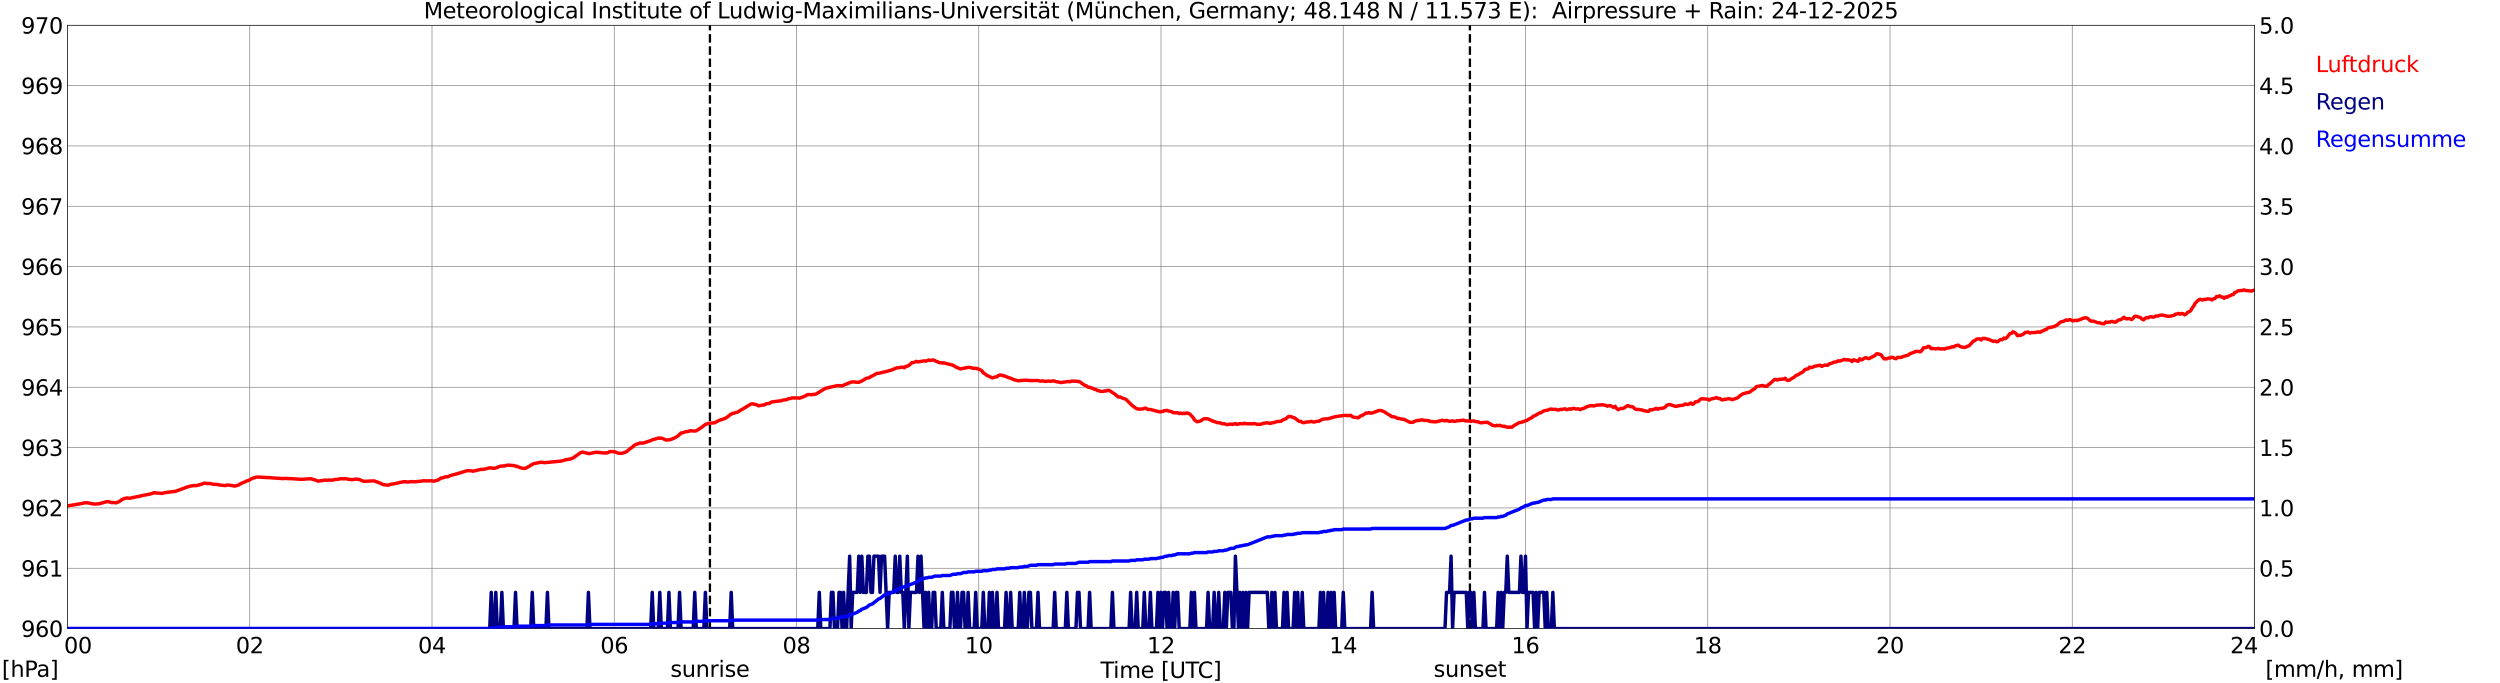 <?xml version="1.0" encoding="utf-8" standalone="no"?>
<!DOCTYPE svg PUBLIC "-//W3C//DTD SVG 1.1//EN"
  "http://www.w3.org/Graphics/SVG/1.1/DTD/svg11.dtd">
<svg xmlns:xlink="http://www.w3.org/1999/xlink" width="1085.4pt" height="296.64pt" viewBox="0 0 1085.4 296.64" xmlns="http://www.w3.org/2000/svg" version="1.1">
 <defs>
  <style type="text/css">*{stroke-linejoin: round; stroke-linecap: butt}</style>
 </defs>
 <g id="figure_1">
  <g id="patch_1">
   <path d="M 0 296.64 
L 1085.4 296.64 
L 1085.4 0 
L 0 0 
z
" style="fill: #ffffff"/>
  </g>
  <g id="axes_1">
   <g id="patch_2">
    <path d="M 29.306 272.909 
L 978.814 272.909 
L 978.814 10.976 
L 29.306 10.976 
z
" style="fill: #ffffff"/>
   </g>
   <g id="patch_3">
    <path d="M 978.814 272.909 
L 978.814 272.909 
L 978.814 10.976 
L 978.814 10.976 
z
" clip-path="url(#p3c12b6f2f3)" style="fill: #d3d3d3; opacity: 0.25; stroke: #d3d3d3; stroke-linejoin: miter"/>
   </g>
   <g id="matplotlib.axis_1">
    <g id="xtick_1">
     <g id="line2d_1">
      <path d="M 29.306 272.909 
L 29.306 10.976 
" clip-path="url(#p3c12b6f2f3)" style="fill: none; stroke: #808080; stroke-width: 0.3; stroke-linecap: square"/>
     </g>
     <g id="line2d_2"/>
     <g id="text_1">
      <!--    00 -->
      <g transform="translate(18.733 283.627) scale(0.095 -0.095)">
       <defs>
        <path id="DejaVuSans-20" transform="scale(0.016)"/>
        <path id="DejaVuSans-30" d="M 2034 4250 
Q 1547 4250 1301 3770 
Q 1056 3291 1056 2328 
Q 1056 1369 1301 889 
Q 1547 409 2034 409 
Q 2525 409 2770 889 
Q 3016 1369 3016 2328 
Q 3016 3291 2770 3770 
Q 2525 4250 2034 4250 
z
M 2034 4750 
Q 2819 4750 3233 4129 
Q 3647 3509 3647 2328 
Q 3647 1150 3233 529 
Q 2819 -91 2034 -91 
Q 1250 -91 836 529 
Q 422 1150 422 2328 
Q 422 3509 836 4129 
Q 1250 4750 2034 4750 
z
" transform="scale(0.016)"/>
       </defs>
       <use xlink:href="#DejaVuSans-20"/>
       <use xlink:href="#DejaVuSans-20" transform="translate(31.787 0)"/>
       <use xlink:href="#DejaVuSans-20" transform="translate(63.574 0)"/>
       <use xlink:href="#DejaVuSans-30" transform="translate(95.361 0)"/>
       <use xlink:href="#DejaVuSans-30" transform="translate(158.984 0)"/>
      </g>
     </g>
    </g>
    <g id="xtick_2">
     <g id="line2d_3">
      <path d="M 108.431 272.909 
L 108.431 10.976 
" clip-path="url(#p3c12b6f2f3)" style="fill: none; stroke: #808080; stroke-width: 0.3; stroke-linecap: square"/>
     </g>
     <g id="line2d_4"/>
     <g id="text_2">
      <!-- 02 -->
      <g transform="translate(102.387 283.627) scale(0.095 -0.095)">
       <defs>
        <path id="DejaVuSans-32" d="M 1228 531 
L 3431 531 
L 3431 0 
L 469 0 
L 469 531 
Q 828 903 1448 1529 
Q 2069 2156 2228 2338 
Q 2531 2678 2651 2914 
Q 2772 3150 2772 3378 
Q 2772 3750 2511 3984 
Q 2250 4219 1831 4219 
Q 1534 4219 1204 4116 
Q 875 4013 500 3803 
L 500 4441 
Q 881 4594 1212 4672 
Q 1544 4750 1819 4750 
Q 2544 4750 2975 4387 
Q 3406 4025 3406 3419 
Q 3406 3131 3298 2873 
Q 3191 2616 2906 2266 
Q 2828 2175 2409 1742 
Q 1991 1309 1228 531 
z
" transform="scale(0.016)"/>
       </defs>
       <use xlink:href="#DejaVuSans-30"/>
       <use xlink:href="#DejaVuSans-32" transform="translate(63.623 0)"/>
      </g>
     </g>
    </g>
    <g id="xtick_3">
     <g id="line2d_5">
      <path d="M 187.557 272.909 
L 187.557 10.976 
" clip-path="url(#p3c12b6f2f3)" style="fill: none; stroke: #808080; stroke-width: 0.3; stroke-linecap: square"/>
     </g>
     <g id="line2d_6"/>
     <g id="text_3">
      <!-- 04 -->
      <g transform="translate(181.513 283.627) scale(0.095 -0.095)">
       <defs>
        <path id="DejaVuSans-34" d="M 2419 4116 
L 825 1625 
L 2419 1625 
L 2419 4116 
z
M 2253 4666 
L 3047 4666 
L 3047 1625 
L 3713 1625 
L 3713 1100 
L 3047 1100 
L 3047 0 
L 2419 0 
L 2419 1100 
L 313 1100 
L 313 1709 
L 2253 4666 
z
" transform="scale(0.016)"/>
       </defs>
       <use xlink:href="#DejaVuSans-30"/>
       <use xlink:href="#DejaVuSans-34" transform="translate(63.623 0)"/>
      </g>
     </g>
    </g>
    <g id="xtick_4">
     <g id="line2d_7">
      <path d="M 266.683 272.909 
L 266.683 10.976 
" clip-path="url(#p3c12b6f2f3)" style="fill: none; stroke: #808080; stroke-width: 0.3; stroke-linecap: square"/>
     </g>
     <g id="line2d_8"/>
     <g id="text_4">
      <!-- 06 -->
      <g transform="translate(260.638 283.627) scale(0.095 -0.095)">
       <defs>
        <path id="DejaVuSans-36" d="M 2113 2584 
Q 1688 2584 1439 2293 
Q 1191 2003 1191 1497 
Q 1191 994 1439 701 
Q 1688 409 2113 409 
Q 2538 409 2786 701 
Q 3034 994 3034 1497 
Q 3034 2003 2786 2293 
Q 2538 2584 2113 2584 
z
M 3366 4563 
L 3366 3988 
Q 3128 4100 2886 4159 
Q 2644 4219 2406 4219 
Q 1781 4219 1451 3797 
Q 1122 3375 1075 2522 
Q 1259 2794 1537 2939 
Q 1816 3084 2150 3084 
Q 2853 3084 3261 2657 
Q 3669 2231 3669 1497 
Q 3669 778 3244 343 
Q 2819 -91 2113 -91 
Q 1303 -91 875 529 
Q 447 1150 447 2328 
Q 447 3434 972 4092 
Q 1497 4750 2381 4750 
Q 2619 4750 2861 4703 
Q 3103 4656 3366 4563 
z
" transform="scale(0.016)"/>
       </defs>
       <use xlink:href="#DejaVuSans-30"/>
       <use xlink:href="#DejaVuSans-36" transform="translate(63.623 0)"/>
      </g>
     </g>
    </g>
    <g id="xtick_5">
     <g id="line2d_9">
      <path d="M 345.808 272.909 
L 345.808 10.976 
" clip-path="url(#p3c12b6f2f3)" style="fill: none; stroke: #808080; stroke-width: 0.3; stroke-linecap: square"/>
     </g>
     <g id="line2d_10"/>
     <g id="text_5">
      <!-- 08 -->
      <g transform="translate(339.764 283.627) scale(0.095 -0.095)">
       <defs>
        <path id="DejaVuSans-38" d="M 2034 2216 
Q 1584 2216 1326 1975 
Q 1069 1734 1069 1313 
Q 1069 891 1326 650 
Q 1584 409 2034 409 
Q 2484 409 2743 651 
Q 3003 894 3003 1313 
Q 3003 1734 2745 1975 
Q 2488 2216 2034 2216 
z
M 1403 2484 
Q 997 2584 770 2862 
Q 544 3141 544 3541 
Q 544 4100 942 4425 
Q 1341 4750 2034 4750 
Q 2731 4750 3128 4425 
Q 3525 4100 3525 3541 
Q 3525 3141 3298 2862 
Q 3072 2584 2669 2484 
Q 3125 2378 3379 2068 
Q 3634 1759 3634 1313 
Q 3634 634 3220 271 
Q 2806 -91 2034 -91 
Q 1263 -91 848 271 
Q 434 634 434 1313 
Q 434 1759 690 2068 
Q 947 2378 1403 2484 
z
M 1172 3481 
Q 1172 3119 1398 2916 
Q 1625 2713 2034 2713 
Q 2441 2713 2670 2916 
Q 2900 3119 2900 3481 
Q 2900 3844 2670 4047 
Q 2441 4250 2034 4250 
Q 1625 4250 1398 4047 
Q 1172 3844 1172 3481 
z
" transform="scale(0.016)"/>
       </defs>
       <use xlink:href="#DejaVuSans-30"/>
       <use xlink:href="#DejaVuSans-38" transform="translate(63.623 0)"/>
      </g>
     </g>
    </g>
    <g id="xtick_6">
     <g id="line2d_11">
      <path d="M 424.934 272.909 
L 424.934 10.976 
" clip-path="url(#p3c12b6f2f3)" style="fill: none; stroke: #808080; stroke-width: 0.3; stroke-linecap: square"/>
     </g>
     <g id="line2d_12"/>
     <g id="text_6">
      <!-- 10 -->
      <g transform="translate(418.89 283.627) scale(0.095 -0.095)">
       <defs>
        <path id="DejaVuSans-31" d="M 794 531 
L 1825 531 
L 1825 4091 
L 703 3866 
L 703 4441 
L 1819 4666 
L 2450 4666 
L 2450 531 
L 3481 531 
L 3481 0 
L 794 0 
L 794 531 
z
" transform="scale(0.016)"/>
       </defs>
       <use xlink:href="#DejaVuSans-31"/>
       <use xlink:href="#DejaVuSans-30" transform="translate(63.623 0)"/>
      </g>
     </g>
    </g>
    <g id="xtick_7">
     <g id="line2d_13">
      <path d="M 504.06 272.909 
L 504.06 10.976 
" clip-path="url(#p3c12b6f2f3)" style="fill: none; stroke: #808080; stroke-width: 0.3; stroke-linecap: square"/>
     </g>
     <g id="line2d_14"/>
     <g id="text_7">
      <!-- 12 -->
      <g transform="translate(498.015 283.627) scale(0.095 -0.095)">
       <use xlink:href="#DejaVuSans-31"/>
       <use xlink:href="#DejaVuSans-32" transform="translate(63.623 0)"/>
      </g>
     </g>
    </g>
    <g id="xtick_8">
     <g id="line2d_15">
      <path d="M 583.185 272.909 
L 583.185 10.976 
" clip-path="url(#p3c12b6f2f3)" style="fill: none; stroke: #808080; stroke-width: 0.3; stroke-linecap: square"/>
     </g>
     <g id="line2d_16"/>
     <g id="text_8">
      <!-- 14 -->
      <g transform="translate(577.141 283.627) scale(0.095 -0.095)">
       <use xlink:href="#DejaVuSans-31"/>
       <use xlink:href="#DejaVuSans-34" transform="translate(63.623 0)"/>
      </g>
     </g>
    </g>
    <g id="xtick_9">
     <g id="line2d_17">
      <path d="M 662.311 272.909 
L 662.311 10.976 
" clip-path="url(#p3c12b6f2f3)" style="fill: none; stroke: #808080; stroke-width: 0.3; stroke-linecap: square"/>
     </g>
     <g id="line2d_18"/>
     <g id="text_9">
      <!-- 16 -->
      <g transform="translate(656.267 283.627) scale(0.095 -0.095)">
       <use xlink:href="#DejaVuSans-31"/>
       <use xlink:href="#DejaVuSans-36" transform="translate(63.623 0)"/>
      </g>
     </g>
    </g>
    <g id="xtick_10">
     <g id="line2d_19">
      <path d="M 741.437 272.909 
L 741.437 10.976 
" clip-path="url(#p3c12b6f2f3)" style="fill: none; stroke: #808080; stroke-width: 0.3; stroke-linecap: square"/>
     </g>
     <g id="line2d_20"/>
     <g id="text_10">
      <!-- 18 -->
      <g transform="translate(735.392 283.627) scale(0.095 -0.095)">
       <use xlink:href="#DejaVuSans-31"/>
       <use xlink:href="#DejaVuSans-38" transform="translate(63.623 0)"/>
      </g>
     </g>
    </g>
    <g id="xtick_11">
     <g id="line2d_21">
      <path d="M 820.562 272.909 
L 820.562 10.976 
" clip-path="url(#p3c12b6f2f3)" style="fill: none; stroke: #808080; stroke-width: 0.3; stroke-linecap: square"/>
     </g>
     <g id="line2d_22"/>
     <g id="text_11">
      <!-- 20 -->
      <g transform="translate(814.518 283.627) scale(0.095 -0.095)">
       <use xlink:href="#DejaVuSans-32"/>
       <use xlink:href="#DejaVuSans-30" transform="translate(63.623 0)"/>
      </g>
     </g>
    </g>
    <g id="xtick_12">
     <g id="line2d_23">
      <path d="M 899.688 272.909 
L 899.688 10.976 
" clip-path="url(#p3c12b6f2f3)" style="fill: none; stroke: #808080; stroke-width: 0.3; stroke-linecap: square"/>
     </g>
     <g id="line2d_24"/>
     <g id="text_12">
      <!-- 22 -->
      <g transform="translate(893.644 283.627) scale(0.095 -0.095)">
       <use xlink:href="#DejaVuSans-32"/>
       <use xlink:href="#DejaVuSans-32" transform="translate(63.623 0)"/>
      </g>
     </g>
    </g>
    <g id="xtick_13">
     <g id="line2d_25">
      <path d="M 978.814 272.909 
L 978.814 10.976 
" clip-path="url(#p3c12b6f2f3)" style="fill: none; stroke: #808080; stroke-width: 0.3; stroke-linecap: square"/>
     </g>
     <g id="line2d_26"/>
     <g id="text_13">
      <!-- 24    -->
      <g transform="translate(968.241 283.627) scale(0.095 -0.095)">
       <use xlink:href="#DejaVuSans-32"/>
       <use xlink:href="#DejaVuSans-34" transform="translate(63.623 0)"/>
       <use xlink:href="#DejaVuSans-20" transform="translate(127.246 0)"/>
       <use xlink:href="#DejaVuSans-20" transform="translate(159.033 0)"/>
       <use xlink:href="#DejaVuSans-20" transform="translate(190.82 0)"/>
      </g>
     </g>
    </g>
    <g id="text_14">
     <!-- Time [UTC] -->
     <g transform="translate(477.806 294.322) scale(0.095 -0.095)">
      <defs>
       <path id="DejaVuSans-54" d="M -19 4666 
L 3928 4666 
L 3928 4134 
L 2272 4134 
L 2272 0 
L 1638 0 
L 1638 4134 
L -19 4134 
L -19 4666 
z
" transform="scale(0.016)"/>
       <path id="DejaVuSans-69" d="M 603 3500 
L 1178 3500 
L 1178 0 
L 603 0 
L 603 3500 
z
M 603 4863 
L 1178 4863 
L 1178 4134 
L 603 4134 
L 603 4863 
z
" transform="scale(0.016)"/>
       <path id="DejaVuSans-6d" d="M 3328 2828 
Q 3544 3216 3844 3400 
Q 4144 3584 4550 3584 
Q 5097 3584 5394 3201 
Q 5691 2819 5691 2113 
L 5691 0 
L 5113 0 
L 5113 2094 
Q 5113 2597 4934 2840 
Q 4756 3084 4391 3084 
Q 3944 3084 3684 2787 
Q 3425 2491 3425 1978 
L 3425 0 
L 2847 0 
L 2847 2094 
Q 2847 2600 2669 2842 
Q 2491 3084 2119 3084 
Q 1678 3084 1418 2786 
Q 1159 2488 1159 1978 
L 1159 0 
L 581 0 
L 581 3500 
L 1159 3500 
L 1159 2956 
Q 1356 3278 1631 3431 
Q 1906 3584 2284 3584 
Q 2666 3584 2933 3390 
Q 3200 3197 3328 2828 
z
" transform="scale(0.016)"/>
       <path id="DejaVuSans-65" d="M 3597 1894 
L 3597 1613 
L 953 1613 
Q 991 1019 1311 708 
Q 1631 397 2203 397 
Q 2534 397 2845 478 
Q 3156 559 3463 722 
L 3463 178 
Q 3153 47 2828 -22 
Q 2503 -91 2169 -91 
Q 1331 -91 842 396 
Q 353 884 353 1716 
Q 353 2575 817 3079 
Q 1281 3584 2069 3584 
Q 2775 3584 3186 3129 
Q 3597 2675 3597 1894 
z
M 3022 2063 
Q 3016 2534 2758 2815 
Q 2500 3097 2075 3097 
Q 1594 3097 1305 2825 
Q 1016 2553 972 2059 
L 3022 2063 
z
" transform="scale(0.016)"/>
       <path id="DejaVuSans-5b" d="M 550 4863 
L 1875 4863 
L 1875 4416 
L 1125 4416 
L 1125 -397 
L 1875 -397 
L 1875 -844 
L 550 -844 
L 550 4863 
z
" transform="scale(0.016)"/>
       <path id="DejaVuSans-55" d="M 556 4666 
L 1191 4666 
L 1191 1831 
Q 1191 1081 1462 751 
Q 1734 422 2344 422 
Q 2950 422 3222 751 
Q 3494 1081 3494 1831 
L 3494 4666 
L 4128 4666 
L 4128 1753 
Q 4128 841 3676 375 
Q 3225 -91 2344 -91 
Q 1459 -91 1007 375 
Q 556 841 556 1753 
L 556 4666 
z
" transform="scale(0.016)"/>
       <path id="DejaVuSans-43" d="M 4122 4306 
L 4122 3641 
Q 3803 3938 3442 4084 
Q 3081 4231 2675 4231 
Q 1875 4231 1450 3742 
Q 1025 3253 1025 2328 
Q 1025 1406 1450 917 
Q 1875 428 2675 428 
Q 3081 428 3442 575 
Q 3803 722 4122 1019 
L 4122 359 
Q 3791 134 3420 21 
Q 3050 -91 2638 -91 
Q 1578 -91 968 557 
Q 359 1206 359 2328 
Q 359 3453 968 4101 
Q 1578 4750 2638 4750 
Q 3056 4750 3426 4639 
Q 3797 4528 4122 4306 
z
" transform="scale(0.016)"/>
       <path id="DejaVuSans-5d" d="M 1947 4863 
L 1947 -844 
L 622 -844 
L 622 -397 
L 1369 -397 
L 1369 4416 
L 622 4416 
L 622 4863 
L 1947 4863 
z
" transform="scale(0.016)"/>
      </defs>
      <use xlink:href="#DejaVuSans-54"/>
      <use xlink:href="#DejaVuSans-69" transform="translate(57.959 0)"/>
      <use xlink:href="#DejaVuSans-6d" transform="translate(85.742 0)"/>
      <use xlink:href="#DejaVuSans-65" transform="translate(183.154 0)"/>
      <use xlink:href="#DejaVuSans-20" transform="translate(244.678 0)"/>
      <use xlink:href="#DejaVuSans-5b" transform="translate(276.465 0)"/>
      <use xlink:href="#DejaVuSans-55" transform="translate(315.479 0)"/>
      <use xlink:href="#DejaVuSans-54" transform="translate(388.672 0)"/>
      <use xlink:href="#DejaVuSans-43" transform="translate(443.881 0)"/>
      <use xlink:href="#DejaVuSans-5d" transform="translate(513.705 0)"/>
     </g>
    </g>
   </g>
   <g id="matplotlib.axis_2">
    <g id="ytick_1">
     <g id="line2d_27">
      <path d="M 29.306 272.909 
L 978.814 272.909 
" clip-path="url(#p3c12b6f2f3)" style="fill: none; stroke: #808080; stroke-width: 0.3; stroke-linecap: square"/>
     </g>
     <g id="line2d_28"/>
     <g id="text_15">
      <!-- 960 -->
      <g transform="translate(9.173 276.518) scale(0.095 -0.095)">
       <defs>
        <path id="DejaVuSans-39" d="M 703 97 
L 703 672 
Q 941 559 1184 500 
Q 1428 441 1663 441 
Q 2288 441 2617 861 
Q 2947 1281 2994 2138 
Q 2813 1869 2534 1725 
Q 2256 1581 1919 1581 
Q 1219 1581 811 2004 
Q 403 2428 403 3163 
Q 403 3881 828 4315 
Q 1253 4750 1959 4750 
Q 2769 4750 3195 4129 
Q 3622 3509 3622 2328 
Q 3622 1225 3098 567 
Q 2575 -91 1691 -91 
Q 1453 -91 1209 -44 
Q 966 3 703 97 
z
M 1959 2075 
Q 2384 2075 2632 2365 
Q 2881 2656 2881 3163 
Q 2881 3666 2632 3958 
Q 2384 4250 1959 4250 
Q 1534 4250 1286 3958 
Q 1038 3666 1038 3163 
Q 1038 2656 1286 2365 
Q 1534 2075 1959 2075 
z
" transform="scale(0.016)"/>
       </defs>
       <use xlink:href="#DejaVuSans-39"/>
       <use xlink:href="#DejaVuSans-36" transform="translate(63.623 0)"/>
       <use xlink:href="#DejaVuSans-30" transform="translate(127.246 0)"/>
      </g>
     </g>
    </g>
    <g id="ytick_2">
     <g id="line2d_29">
      <path d="M 29.306 246.715 
L 978.814 246.715 
" clip-path="url(#p3c12b6f2f3)" style="fill: none; stroke: #808080; stroke-width: 0.3; stroke-linecap: square"/>
     </g>
     <g id="line2d_30"/>
     <g id="text_16">
      <!-- 961 -->
      <g transform="translate(9.173 250.325) scale(0.095 -0.095)">
       <use xlink:href="#DejaVuSans-39"/>
       <use xlink:href="#DejaVuSans-36" transform="translate(63.623 0)"/>
       <use xlink:href="#DejaVuSans-31" transform="translate(127.246 0)"/>
      </g>
     </g>
    </g>
    <g id="ytick_3">
     <g id="line2d_31">
      <path d="M 29.306 220.522 
L 978.814 220.522 
" clip-path="url(#p3c12b6f2f3)" style="fill: none; stroke: #808080; stroke-width: 0.3; stroke-linecap: square"/>
     </g>
     <g id="line2d_32"/>
     <g id="text_17">
      <!-- 962 -->
      <g transform="translate(9.173 224.131) scale(0.095 -0.095)">
       <use xlink:href="#DejaVuSans-39"/>
       <use xlink:href="#DejaVuSans-36" transform="translate(63.623 0)"/>
       <use xlink:href="#DejaVuSans-32" transform="translate(127.246 0)"/>
      </g>
     </g>
    </g>
    <g id="ytick_4">
     <g id="line2d_33">
      <path d="M 29.306 194.329 
L 978.814 194.329 
" clip-path="url(#p3c12b6f2f3)" style="fill: none; stroke: #808080; stroke-width: 0.3; stroke-linecap: square"/>
     </g>
     <g id="line2d_34"/>
     <g id="text_18">
      <!-- 963 -->
      <g transform="translate(9.173 197.938) scale(0.095 -0.095)">
       <defs>
        <path id="DejaVuSans-33" d="M 2597 2516 
Q 3050 2419 3304 2112 
Q 3559 1806 3559 1356 
Q 3559 666 3084 287 
Q 2609 -91 1734 -91 
Q 1441 -91 1130 -33 
Q 819 25 488 141 
L 488 750 
Q 750 597 1062 519 
Q 1375 441 1716 441 
Q 2309 441 2620 675 
Q 2931 909 2931 1356 
Q 2931 1769 2642 2001 
Q 2353 2234 1838 2234 
L 1294 2234 
L 1294 2753 
L 1863 2753 
Q 2328 2753 2575 2939 
Q 2822 3125 2822 3475 
Q 2822 3834 2567 4026 
Q 2313 4219 1838 4219 
Q 1578 4219 1281 4162 
Q 984 4106 628 3988 
L 628 4550 
Q 988 4650 1302 4700 
Q 1616 4750 1894 4750 
Q 2613 4750 3031 4423 
Q 3450 4097 3450 3541 
Q 3450 3153 3228 2886 
Q 3006 2619 2597 2516 
z
" transform="scale(0.016)"/>
       </defs>
       <use xlink:href="#DejaVuSans-39"/>
       <use xlink:href="#DejaVuSans-36" transform="translate(63.623 0)"/>
       <use xlink:href="#DejaVuSans-33" transform="translate(127.246 0)"/>
      </g>
     </g>
    </g>
    <g id="ytick_5">
     <g id="line2d_35">
      <path d="M 29.306 168.136 
L 978.814 168.136 
" clip-path="url(#p3c12b6f2f3)" style="fill: none; stroke: #808080; stroke-width: 0.3; stroke-linecap: square"/>
     </g>
     <g id="line2d_36"/>
     <g id="text_19">
      <!-- 964 -->
      <g transform="translate(9.173 171.745) scale(0.095 -0.095)">
       <use xlink:href="#DejaVuSans-39"/>
       <use xlink:href="#DejaVuSans-36" transform="translate(63.623 0)"/>
       <use xlink:href="#DejaVuSans-34" transform="translate(127.246 0)"/>
      </g>
     </g>
    </g>
    <g id="ytick_6">
     <g id="line2d_37">
      <path d="M 29.306 141.942 
L 978.814 141.942 
" clip-path="url(#p3c12b6f2f3)" style="fill: none; stroke: #808080; stroke-width: 0.3; stroke-linecap: square"/>
     </g>
     <g id="line2d_38"/>
     <g id="text_20">
      <!-- 965 -->
      <g transform="translate(9.173 145.551) scale(0.095 -0.095)">
       <defs>
        <path id="DejaVuSans-35" d="M 691 4666 
L 3169 4666 
L 3169 4134 
L 1269 4134 
L 1269 2991 
Q 1406 3038 1543 3061 
Q 1681 3084 1819 3084 
Q 2600 3084 3056 2656 
Q 3513 2228 3513 1497 
Q 3513 744 3044 326 
Q 2575 -91 1722 -91 
Q 1428 -91 1123 -41 
Q 819 9 494 109 
L 494 744 
Q 775 591 1075 516 
Q 1375 441 1709 441 
Q 2250 441 2565 725 
Q 2881 1009 2881 1497 
Q 2881 1984 2565 2268 
Q 2250 2553 1709 2553 
Q 1456 2553 1204 2497 
Q 953 2441 691 2322 
L 691 4666 
z
" transform="scale(0.016)"/>
       </defs>
       <use xlink:href="#DejaVuSans-39"/>
       <use xlink:href="#DejaVuSans-36" transform="translate(63.623 0)"/>
       <use xlink:href="#DejaVuSans-35" transform="translate(127.246 0)"/>
      </g>
     </g>
    </g>
    <g id="ytick_7">
     <g id="line2d_39">
      <path d="M 29.306 115.749 
L 978.814 115.749 
" clip-path="url(#p3c12b6f2f3)" style="fill: none; stroke: #808080; stroke-width: 0.3; stroke-linecap: square"/>
     </g>
     <g id="line2d_40"/>
     <g id="text_21">
      <!-- 966 -->
      <g transform="translate(9.173 119.358) scale(0.095 -0.095)">
       <use xlink:href="#DejaVuSans-39"/>
       <use xlink:href="#DejaVuSans-36" transform="translate(63.623 0)"/>
       <use xlink:href="#DejaVuSans-36" transform="translate(127.246 0)"/>
      </g>
     </g>
    </g>
    <g id="ytick_8">
     <g id="line2d_41">
      <path d="M 29.306 89.556 
L 978.814 89.556 
" clip-path="url(#p3c12b6f2f3)" style="fill: none; stroke: #808080; stroke-width: 0.3; stroke-linecap: square"/>
     </g>
     <g id="line2d_42"/>
     <g id="text_22">
      <!-- 967 -->
      <g transform="translate(9.173 93.165) scale(0.095 -0.095)">
       <defs>
        <path id="DejaVuSans-37" d="M 525 4666 
L 3525 4666 
L 3525 4397 
L 1831 0 
L 1172 0 
L 2766 4134 
L 525 4134 
L 525 4666 
z
" transform="scale(0.016)"/>
       </defs>
       <use xlink:href="#DejaVuSans-39"/>
       <use xlink:href="#DejaVuSans-36" transform="translate(63.623 0)"/>
       <use xlink:href="#DejaVuSans-37" transform="translate(127.246 0)"/>
      </g>
     </g>
    </g>
    <g id="ytick_9">
     <g id="line2d_43">
      <path d="M 29.306 63.362 
L 978.814 63.362 
" clip-path="url(#p3c12b6f2f3)" style="fill: none; stroke: #808080; stroke-width: 0.3; stroke-linecap: square"/>
     </g>
     <g id="line2d_44"/>
     <g id="text_23">
      <!-- 968 -->
      <g transform="translate(9.173 66.972) scale(0.095 -0.095)">
       <use xlink:href="#DejaVuSans-39"/>
       <use xlink:href="#DejaVuSans-36" transform="translate(63.623 0)"/>
       <use xlink:href="#DejaVuSans-38" transform="translate(127.246 0)"/>
      </g>
     </g>
    </g>
    <g id="ytick_10">
     <g id="line2d_45">
      <path d="M 29.306 37.169 
L 978.814 37.169 
" clip-path="url(#p3c12b6f2f3)" style="fill: none; stroke: #808080; stroke-width: 0.3; stroke-linecap: square"/>
     </g>
     <g id="line2d_46"/>
     <g id="text_24">
      <!-- 969 -->
      <g transform="translate(9.173 40.778) scale(0.095 -0.095)">
       <use xlink:href="#DejaVuSans-39"/>
       <use xlink:href="#DejaVuSans-36" transform="translate(63.623 0)"/>
       <use xlink:href="#DejaVuSans-39" transform="translate(127.246 0)"/>
      </g>
     </g>
    </g>
    <g id="ytick_11">
     <g id="line2d_47">
      <path d="M 29.306 10.976 
L 978.814 10.976 
" clip-path="url(#p3c12b6f2f3)" style="fill: none; stroke: #808080; stroke-width: 0.3; stroke-linecap: square"/>
     </g>
     <g id="line2d_48"/>
     <g id="text_25">
      <!-- 970 -->
      <g transform="translate(9.173 14.585) scale(0.095 -0.095)">
       <use xlink:href="#DejaVuSans-39"/>
       <use xlink:href="#DejaVuSans-37" transform="translate(63.623 0)"/>
       <use xlink:href="#DejaVuSans-30" transform="translate(127.246 0)"/>
      </g>
     </g>
    </g>
   </g>
   <g id="line2d_49">
    <path d="M 308.224 272.909 
L 308.224 10.976 
" clip-path="url(#p3c12b6f2f3)" style="fill: none; stroke-dasharray: 3.7,1.6; stroke-dashoffset: 0; stroke: #000000"/>
   </g>
   <g id="line2d_50">
    <path d="M 638.178 272.909 
L 638.178 10.976 
" clip-path="url(#p3c12b6f2f3)" style="fill: none; stroke-dasharray: 3.7,1.6; stroke-dashoffset: 0; stroke: #000000"/>
   </g>
   <g id="line2d_51">
    <path d="M 29.306 219.649 
L 35.9 218.531 
L 36.559 218.322 
L 37.878 218.27 
L 40.515 218.793 
L 41.175 218.846 
L 42.493 218.741 
L 43.153 218.689 
L 45.79 217.955 
L 46.45 217.798 
L 47.109 217.798 
L 48.428 218.217 
L 49.087 218.165 
L 50.406 218.322 
L 51.725 217.798 
L 53.043 216.855 
L 53.703 216.541 
L 55.022 216.174 
L 56.34 216.331 
L 59.637 215.598 
L 60.297 215.545 
L 61.615 215.179 
L 64.912 214.55 
L 66.231 214.183 
L 66.89 213.869 
L 67.55 214.026 
L 69.528 214.131 
L 70.187 214.236 
L 71.506 213.921 
L 72.825 213.712 
L 76.122 213.345 
L 78.1 212.612 
L 81.397 211.407 
L 82.716 211.04 
L 84.034 210.831 
L 85.353 210.831 
L 87.331 210.254 
L 88.65 209.783 
L 89.309 209.783 
L 89.969 209.94 
L 91.288 209.94 
L 92.606 210.254 
L 94.584 210.359 
L 95.244 210.569 
L 97.881 210.831 
L 98.541 210.569 
L 99.86 210.673 
L 101.178 210.883 
L 101.838 211.04 
L 103.156 210.726 
L 103.816 210.464 
L 104.475 209.992 
L 105.794 209.416 
L 106.453 209.207 
L 107.113 208.788 
L 107.772 208.683 
L 109.75 207.583 
L 110.41 207.478 
L 111.069 207.164 
L 112.388 207.111 
L 113.707 207.216 
L 117.663 207.426 
L 118.982 207.53 
L 122.938 207.792 
L 124.257 207.687 
L 124.916 207.792 
L 126.235 207.792 
L 127.553 207.897 
L 130.85 208.107 
L 134.807 207.845 
L 136.785 208.368 
L 138.104 208.892 
L 141.4 208.421 
L 142.06 208.526 
L 142.719 208.421 
L 144.038 208.473 
L 144.697 208.421 
L 145.357 208.159 
L 146.676 208.107 
L 147.994 207.792 
L 148.654 207.897 
L 149.972 207.845 
L 150.632 207.897 
L 151.291 208.107 
L 151.951 208.107 
L 152.61 208.264 
L 154.588 208.002 
L 155.907 208.159 
L 157.885 208.997 
L 161.841 208.788 
L 162.501 208.788 
L 163.16 209.102 
L 163.819 209.259 
L 166.457 210.412 
L 168.435 210.673 
L 169.754 210.254 
L 171.073 210.045 
L 173.051 209.626 
L 173.71 209.416 
L 174.37 209.364 
L 175.029 209.154 
L 176.348 209.154 
L 177.007 209.311 
L 178.326 209.102 
L 180.304 209.154 
L 182.941 208.892 
L 183.601 208.735 
L 185.579 208.788 
L 187.557 208.735 
L 188.216 208.945 
L 190.195 208.421 
L 191.513 207.53 
L 192.173 207.478 
L 193.492 207.006 
L 194.151 207.006 
L 194.81 206.849 
L 195.47 206.483 
L 198.767 205.592 
L 202.723 204.387 
L 203.382 204.282 
L 204.042 204.439 
L 204.701 204.387 
L 205.36 204.597 
L 208.657 203.811 
L 209.976 203.758 
L 212.614 203.13 
L 213.273 203.13 
L 213.932 203.339 
L 215.251 203.182 
L 217.229 202.396 
L 218.548 202.292 
L 219.207 202.292 
L 219.867 202.03 
L 220.526 201.925 
L 223.164 202.134 
L 223.823 202.396 
L 224.482 202.449 
L 225.801 203.025 
L 227.12 203.339 
L 227.779 203.392 
L 228.439 203.182 
L 229.098 202.763 
L 229.757 202.501 
L 230.417 201.977 
L 231.736 201.296 
L 234.373 200.772 
L 235.033 200.668 
L 236.351 200.877 
L 243.604 200.196 
L 245.583 199.62 
L 246.901 199.41 
L 247.561 199.306 
L 248.88 198.782 
L 252.176 196.477 
L 252.836 196.267 
L 254.155 196.581 
L 255.473 196.896 
L 256.133 196.896 
L 258.77 196.32 
L 259.43 196.477 
L 260.089 196.424 
L 262.067 196.686 
L 262.726 196.581 
L 263.386 196.686 
L 264.045 196.477 
L 264.705 196.058 
L 266.683 196.11 
L 268.661 196.791 
L 269.98 196.843 
L 271.958 196.162 
L 273.277 195.01 
L 274.595 194.067 
L 275.255 193.438 
L 275.914 193.019 
L 277.233 192.6 
L 277.892 192.338 
L 279.211 192.391 
L 282.508 191.29 
L 283.167 190.976 
L 285.145 190.4 
L 285.805 190.19 
L 286.464 190.295 
L 287.124 190.19 
L 288.442 190.714 
L 289.102 191.081 
L 291.08 190.871 
L 292.399 190.347 
L 293.717 189.666 
L 294.377 189.247 
L 295.696 187.99 
L 296.355 187.885 
L 297.674 187.466 
L 298.992 187.257 
L 299.652 186.995 
L 301.63 187.152 
L 302.289 187.047 
L 303.608 186.209 
L 304.927 185.318 
L 306.246 184.271 
L 307.564 183.852 
L 308.224 183.694 
L 310.202 183.59 
L 312.18 182.542 
L 314.818 181.651 
L 316.136 180.813 
L 316.796 180.184 
L 318.114 179.451 
L 318.774 179.399 
L 319.433 179.084 
L 320.093 178.98 
L 322.73 177.408 
L 326.027 175.417 
L 326.686 175.313 
L 328.665 175.784 
L 329.324 176.203 
L 331.302 175.836 
L 331.961 175.784 
L 332.621 175.313 
L 333.94 175.155 
L 334.599 174.736 
L 335.258 174.474 
L 338.555 174.055 
L 339.215 174.003 
L 339.874 173.689 
L 341.193 173.584 
L 342.512 173.06 
L 343.171 173.06 
L 343.83 172.746 
L 345.808 172.798 
L 346.468 172.746 
L 347.127 172.903 
L 349.765 171.855 
L 350.424 171.384 
L 351.083 171.279 
L 352.402 171.384 
L 353.062 171.226 
L 353.721 171.226 
L 354.38 171.017 
L 358.337 168.607 
L 363.612 167.402 
L 365.59 167.507 
L 369.546 165.883 
L 370.865 165.778 
L 371.524 165.935 
L 372.843 165.988 
L 374.821 165.097 
L 375.481 164.573 
L 376.14 164.259 
L 377.459 163.945 
L 378.118 163.421 
L 378.777 163.211 
L 380.756 162.059 
L 381.415 162.111 
L 383.393 161.587 
L 384.053 161.535 
L 384.712 161.273 
L 385.371 161.168 
L 386.031 160.906 
L 386.69 160.801 
L 389.328 159.701 
L 389.987 159.701 
L 391.306 159.439 
L 391.965 159.387 
L 392.624 159.701 
L 393.284 159.073 
L 393.943 158.968 
L 394.603 158.654 
L 395.921 157.449 
L 396.581 157.449 
L 397.899 156.872 
L 398.559 157.134 
L 401.196 156.663 
L 401.856 156.82 
L 403.175 156.296 
L 403.834 156.506 
L 405.153 156.244 
L 405.812 156.506 
L 406.471 156.925 
L 407.131 157.082 
L 407.79 157.449 
L 408.45 157.449 
L 409.109 157.606 
L 409.768 157.553 
L 413.725 158.549 
L 415.043 159.387 
L 416.362 159.911 
L 417.022 160.173 
L 420.318 159.492 
L 421.637 159.597 
L 422.297 159.858 
L 422.956 159.963 
L 423.615 159.858 
L 424.934 160.278 
L 425.593 160.539 
L 426.253 160.959 
L 426.912 161.849 
L 427.572 162.268 
L 428.231 162.845 
L 429.55 163.473 
L 430.869 164.049 
L 432.187 163.63 
L 432.847 163.63 
L 433.506 163.002 
L 434.165 162.845 
L 434.825 162.845 
L 435.484 163.159 
L 436.144 163.211 
L 437.462 163.787 
L 439.44 164.468 
L 440.1 164.835 
L 442.078 165.307 
L 445.375 165.045 
L 447.353 165.254 
L 450.65 165.202 
L 451.309 165.411 
L 451.969 165.464 
L 452.628 165.359 
L 453.947 165.621 
L 455.266 165.411 
L 455.925 165.569 
L 457.244 165.359 
L 457.903 165.464 
L 458.563 165.726 
L 459.222 165.778 
L 460.541 166.092 
L 463.838 165.621 
L 464.497 165.778 
L 465.156 165.464 
L 466.475 165.464 
L 468.453 165.673 
L 469.113 165.935 
L 469.772 166.512 
L 471.091 167.35 
L 471.75 167.559 
L 472.409 168.083 
L 473.069 168.136 
L 473.728 168.45 
L 474.388 168.555 
L 475.047 168.974 
L 475.706 169.079 
L 476.366 169.498 
L 477.025 169.602 
L 477.685 169.917 
L 479.003 169.917 
L 479.663 169.707 
L 480.322 169.76 
L 480.981 169.445 
L 481.641 169.55 
L 484.278 171.279 
L 484.938 171.907 
L 485.597 172.379 
L 486.256 172.326 
L 487.575 172.955 
L 488.235 173.112 
L 488.894 173.427 
L 491.532 176.046 
L 492.85 176.989 
L 493.51 177.408 
L 494.169 177.618 
L 496.147 177.565 
L 496.807 177.251 
L 497.466 177.198 
L 498.125 177.67 
L 498.785 177.827 
L 499.444 177.775 
L 503.4 178.822 
L 504.719 178.665 
L 505.379 178.299 
L 506.038 178.299 
L 506.697 178.141 
L 507.357 178.456 
L 508.675 178.718 
L 509.335 179.189 
L 510.654 179.189 
L 511.313 179.189 
L 511.972 179.556 
L 512.632 179.346 
L 513.291 179.608 
L 513.95 179.399 
L 514.61 179.556 
L 515.269 179.242 
L 516.588 179.765 
L 517.907 181.18 
L 518.566 182.28 
L 519.226 182.804 
L 519.885 183.118 
L 521.204 182.751 
L 522.522 181.913 
L 523.182 181.756 
L 524.501 181.861 
L 526.479 182.804 
L 527.797 183.223 
L 528.457 183.485 
L 529.776 183.59 
L 530.435 183.956 
L 531.754 184.009 
L 532.413 184.271 
L 533.073 184.375 
L 533.732 184.166 
L 534.391 184.113 
L 535.051 184.271 
L 536.369 183.904 
L 537.029 184.271 
L 538.348 183.904 
L 539.666 184.009 
L 540.326 183.747 
L 540.985 184.009 
L 542.963 183.956 
L 543.623 184.061 
L 544.282 183.852 
L 546.26 184.271 
L 547.579 184.166 
L 548.238 183.852 
L 550.216 183.537 
L 551.535 183.852 
L 552.195 183.59 
L 553.513 183.38 
L 554.173 183.066 
L 555.491 182.961 
L 556.151 182.909 
L 556.81 182.385 
L 557.47 182.07 
L 558.129 181.913 
L 559.448 180.813 
L 560.107 180.813 
L 560.766 180.97 
L 561.426 181.285 
L 562.085 181.442 
L 564.063 182.961 
L 564.723 182.909 
L 565.382 183.38 
L 566.042 183.537 
L 567.36 183.171 
L 568.02 183.223 
L 569.338 182.961 
L 569.998 183.171 
L 570.657 183.223 
L 571.317 183.013 
L 572.635 182.856 
L 573.954 182.123 
L 574.613 181.913 
L 576.592 181.808 
L 579.889 180.866 
L 583.845 180.342 
L 585.823 180.446 
L 586.482 180.342 
L 587.142 180.918 
L 587.801 181.127 
L 589.779 181.389 
L 590.439 180.761 
L 591.757 180.184 
L 593.076 179.294 
L 593.736 179.399 
L 594.395 179.084 
L 595.054 179.399 
L 596.373 179.137 
L 597.032 178.77 
L 597.692 178.665 
L 598.351 178.246 
L 599.67 178.246 
L 600.989 178.77 
L 602.307 179.661 
L 603.626 180.394 
L 604.286 180.918 
L 604.945 180.918 
L 605.604 181.075 
L 606.923 181.704 
L 607.582 181.651 
L 608.242 181.913 
L 609.561 182.07 
L 612.198 183.38 
L 613.517 183.328 
L 614.176 182.909 
L 615.495 182.489 
L 616.154 182.594 
L 616.814 182.332 
L 617.473 182.28 
L 618.133 182.489 
L 620.111 182.594 
L 620.77 182.961 
L 623.408 183.171 
L 626.045 182.489 
L 626.705 182.542 
L 627.364 182.751 
L 628.023 182.489 
L 629.342 182.961 
L 630.661 182.699 
L 631.32 182.961 
L 631.98 182.909 
L 632.639 182.647 
L 633.298 182.699 
L 635.276 182.385 
L 635.936 182.647 
L 636.595 182.751 
L 637.914 182.751 
L 638.573 182.961 
L 639.233 182.751 
L 639.892 182.751 
L 640.552 183.013 
L 641.87 183.171 
L 642.53 183.485 
L 643.189 183.59 
L 643.848 183.432 
L 645.827 183.328 
L 646.486 183.799 
L 647.145 184.061 
L 647.805 184.585 
L 649.123 184.899 
L 649.783 184.637 
L 650.442 184.847 
L 651.102 184.637 
L 652.42 185.109 
L 653.08 185.004 
L 653.739 185.318 
L 655.058 185.528 
L 655.717 185.371 
L 656.377 185.528 
L 657.036 184.952 
L 659.674 183.432 
L 660.333 183.432 
L 662.311 182.699 
L 662.97 182.542 
L 663.63 182.018 
L 664.949 181.389 
L 665.608 180.813 
L 666.927 180.184 
L 668.246 179.346 
L 668.905 179.242 
L 670.224 178.403 
L 672.202 177.984 
L 672.861 177.67 
L 673.521 177.618 
L 674.18 177.722 
L 675.499 177.722 
L 676.158 177.984 
L 676.817 177.984 
L 677.477 177.722 
L 678.136 177.775 
L 679.455 177.46 
L 680.114 177.827 
L 680.774 177.775 
L 681.433 177.46 
L 682.092 177.67 
L 682.752 177.356 
L 683.411 177.303 
L 684.071 177.565 
L 685.389 177.513 
L 686.049 177.879 
L 686.708 177.513 
L 688.027 177.146 
L 688.686 176.675 
L 690.664 176.098 
L 691.983 176.255 
L 693.302 175.889 
L 695.939 175.732 
L 697.258 176.046 
L 697.918 176.36 
L 698.577 176.098 
L 699.236 176.151 
L 700.555 176.884 
L 701.215 176.413 
L 701.874 177.356 
L 702.533 177.879 
L 703.852 177.251 
L 704.511 177.408 
L 705.171 177.094 
L 706.49 176.151 
L 707.149 176.203 
L 707.808 176.57 
L 708.468 176.517 
L 709.127 176.779 
L 709.786 177.513 
L 710.446 177.775 
L 711.105 177.722 
L 713.083 178.037 
L 713.743 178.351 
L 714.402 178.351 
L 715.062 178.613 
L 715.721 178.613 
L 716.38 177.879 
L 717.04 177.984 
L 718.358 177.618 
L 719.018 177.251 
L 719.677 177.67 
L 720.337 177.408 
L 722.315 177.146 
L 722.974 176.727 
L 723.633 175.994 
L 724.293 175.732 
L 724.952 175.627 
L 726.271 176.046 
L 727.59 176.465 
L 728.909 176.151 
L 730.887 175.889 
L 731.546 175.417 
L 732.865 175.627 
L 734.184 174.946 
L 734.843 175.574 
L 735.502 175.103 
L 736.162 174.422 
L 736.821 174.474 
L 737.48 174.108 
L 738.14 173.427 
L 738.799 173.112 
L 741.437 173.322 
L 742.096 173.689 
L 742.756 173.269 
L 744.074 172.955 
L 745.393 172.641 
L 746.052 173.06 
L 746.712 173.008 
L 747.371 173.531 
L 748.031 173.636 
L 748.69 173.322 
L 749.349 173.374 
L 750.009 173.165 
L 750.668 173.112 
L 751.327 173.217 
L 751.987 173.531 
L 753.965 172.903 
L 754.624 172.536 
L 755.284 171.907 
L 756.602 171.017 
L 758.581 170.441 
L 759.24 170.388 
L 759.899 170.074 
L 760.559 169.498 
L 761.878 168.712 
L 762.537 167.874 
L 765.174 167.35 
L 765.834 167.612 
L 767.153 167.716 
L 767.812 166.983 
L 768.471 166.564 
L 770.449 164.73 
L 771.109 164.783 
L 771.768 164.992 
L 772.428 164.626 
L 773.087 164.678 
L 773.746 164.573 
L 774.406 164.626 
L 775.065 164.207 
L 775.725 165.045 
L 776.384 165.202 
L 777.043 164.94 
L 777.703 164.468 
L 779.021 163.735 
L 779.681 163.002 
L 780.34 162.845 
L 781 162.53 
L 781.659 161.954 
L 782.318 161.797 
L 782.978 161.221 
L 783.637 160.435 
L 784.296 160.225 
L 784.956 160.225 
L 785.615 159.387 
L 786.275 159.597 
L 786.934 159.492 
L 787.593 159.073 
L 790.231 158.549 
L 790.89 159.073 
L 792.209 158.496 
L 793.528 158.601 
L 794.187 157.973 
L 795.506 157.606 
L 796.165 157.239 
L 797.484 157.082 
L 798.143 156.61 
L 798.803 156.768 
L 800.781 156.034 
L 801.44 156.296 
L 802.1 156.191 
L 803.419 156.401 
L 804.078 156.977 
L 804.737 156.191 
L 806.715 156.872 
L 807.375 155.772 
L 808.034 156.244 
L 808.694 156.034 
L 809.353 155.51 
L 810.012 155.301 
L 811.331 155.72 
L 813.309 154.725 
L 813.969 154.41 
L 814.628 153.677 
L 815.287 153.572 
L 815.947 153.834 
L 816.606 153.939 
L 817.925 155.772 
L 819.244 155.772 
L 819.903 155.406 
L 820.562 155.458 
L 821.222 155.091 
L 821.881 155.196 
L 822.541 155.615 
L 823.2 155.72 
L 823.859 155.144 
L 825.178 155.196 
L 827.156 154.515 
L 828.475 154.201 
L 829.134 153.624 
L 831.112 152.891 
L 831.772 152.524 
L 832.431 152.629 
L 833.091 152.577 
L 833.75 152.734 
L 834.409 152.105 
L 835.069 151.005 
L 836.388 150.9 
L 837.047 150.376 
L 837.706 150.481 
L 838.366 151.372 
L 839.025 151.267 
L 840.344 151.477 
L 841.663 151.267 
L 842.322 151.529 
L 843.641 151.424 
L 844.3 151.581 
L 844.959 151.162 
L 845.619 151.162 
L 846.278 150.9 
L 846.938 150.9 
L 847.597 150.481 
L 848.256 150.638 
L 848.916 150.115 
L 850.235 149.853 
L 850.894 150.376 
L 851.553 150.638 
L 852.872 150.848 
L 853.531 150.691 
L 854.191 150.324 
L 854.85 150.167 
L 856.828 148.019 
L 857.488 147.862 
L 858.147 147.233 
L 859.466 147.076 
L 860.125 147.6 
L 860.785 146.919 
L 862.103 146.971 
L 862.763 147.286 
L 863.422 147.338 
L 865.4 148.229 
L 866.06 148.019 
L 866.719 148.333 
L 867.378 148.333 
L 868.038 147.705 
L 868.697 147.39 
L 869.357 147.443 
L 870.016 146.762 
L 870.675 147.024 
L 871.335 146.5 
L 872.653 144.824 
L 873.313 144.719 
L 873.972 144.038 
L 874.632 144.3 
L 875.291 144.876 
L 875.95 145.766 
L 876.61 145.557 
L 877.269 145.609 
L 878.588 144.981 
L 879.247 144.352 
L 880.566 144.142 
L 881.225 144.614 
L 881.885 144.404 
L 883.863 144.352 
L 884.522 144.142 
L 885.182 144.09 
L 885.841 144.247 
L 886.5 143.723 
L 887.16 143.619 
L 887.819 143.147 
L 888.479 143.042 
L 889.138 142.309 
L 890.457 142.099 
L 891.775 141.785 
L 893.094 141.156 
L 894.413 139.952 
L 895.072 139.637 
L 895.732 139.585 
L 897.051 138.904 
L 897.71 139.113 
L 898.369 138.747 
L 899.029 138.851 
L 899.688 139.218 
L 900.347 139.271 
L 901.007 139.009 
L 901.666 139.218 
L 903.644 138.537 
L 904.304 138.17 
L 905.622 137.961 
L 906.282 138.17 
L 907.601 139.323 
L 908.26 139.48 
L 908.919 139.428 
L 910.898 140.161 
L 911.557 140.109 
L 912.216 140.423 
L 913.535 140.58 
L 914.194 139.794 
L 914.854 139.952 
L 916.173 139.794 
L 916.832 139.532 
L 918.151 139.899 
L 918.81 139.742 
L 919.469 139.113 
L 920.129 138.851 
L 920.788 138.799 
L 922.107 137.751 
L 922.766 138.275 
L 923.426 138.485 
L 924.085 138.275 
L 924.745 138.38 
L 925.404 138.747 
L 926.063 138.275 
L 926.723 137.385 
L 927.382 137.28 
L 929.36 137.908 
L 930.02 138.589 
L 930.679 138.851 
L 931.338 138.223 
L 931.998 137.856 
L 932.657 138.013 
L 933.316 137.594 
L 933.976 137.489 
L 934.635 137.699 
L 935.295 137.594 
L 935.954 137.175 
L 936.613 137.28 
L 937.932 136.861 
L 938.592 136.756 
L 940.57 137.175 
L 941.229 137.332 
L 941.888 137.332 
L 943.867 136.913 
L 944.526 136.389 
L 945.185 136.337 
L 945.845 136.075 
L 946.504 136.389 
L 947.163 136.075 
L 947.823 136.232 
L 948.482 136.704 
L 949.142 136.337 
L 949.801 135.551 
L 950.46 135.342 
L 951.12 134.87 
L 951.779 133.718 
L 952.438 132.827 
L 953.098 131.622 
L 954.417 130.312 
L 955.076 129.946 
L 956.395 130.26 
L 957.054 129.946 
L 957.714 130.05 
L 958.373 129.736 
L 959.692 129.893 
L 960.351 130.208 
L 961.01 129.736 
L 961.67 129.579 
L 962.329 128.741 
L 962.989 128.793 
L 963.648 128.426 
L 964.307 128.95 
L 964.967 128.95 
L 965.626 129.527 
L 966.285 128.898 
L 966.945 129.055 
L 967.604 128.531 
L 968.264 128.426 
L 968.923 127.955 
L 969.582 127.903 
L 970.242 127.012 
L 970.901 126.803 
L 971.561 126.279 
L 972.879 126.121 
L 973.539 126.121 
L 974.198 125.86 
L 974.857 126.121 
L 977.495 126.357 
L 978.154 126.139 
L 978.154 126.139 
" clip-path="url(#p3c12b6f2f3)" style="fill: none; stroke: #ff0000; stroke-width: 1.5; stroke-linecap: square"/>
   </g>
   <g id="patch_4">
    <path d="M 29.306 272.909 
L 29.306 10.976 
" style="fill: none; stroke: #000000; stroke-width: 0.3; stroke-linejoin: miter; stroke-linecap: square"/>
   </g>
   <g id="patch_5">
    <path d="M 29.306 272.909 
L 978.814 272.909 
" style="fill: none; stroke: #000000; stroke-width: 0.3; stroke-linejoin: miter; stroke-linecap: square"/>
   </g>
   <g id="patch_6">
    <path d="M 29.306 10.976 
L 978.814 10.976 
" style="fill: none; stroke: #000000; stroke-width: 0.3; stroke-linejoin: miter; stroke-linecap: square"/>
   </g>
   <g id="text_26">
    <!-- sunrise -->
    <g transform="translate(291.059 293.863) scale(0.095 -0.095)">
     <defs>
      <path id="DejaVuSans-73" d="M 2834 3397 
L 2834 2853 
Q 2591 2978 2328 3040 
Q 2066 3103 1784 3103 
Q 1356 3103 1142 2972 
Q 928 2841 928 2578 
Q 928 2378 1081 2264 
Q 1234 2150 1697 2047 
L 1894 2003 
Q 2506 1872 2764 1633 
Q 3022 1394 3022 966 
Q 3022 478 2636 193 
Q 2250 -91 1575 -91 
Q 1294 -91 989 -36 
Q 684 19 347 128 
L 347 722 
Q 666 556 975 473 
Q 1284 391 1588 391 
Q 1994 391 2212 530 
Q 2431 669 2431 922 
Q 2431 1156 2273 1281 
Q 2116 1406 1581 1522 
L 1381 1569 
Q 847 1681 609 1914 
Q 372 2147 372 2553 
Q 372 3047 722 3315 
Q 1072 3584 1716 3584 
Q 2034 3584 2315 3537 
Q 2597 3491 2834 3397 
z
" transform="scale(0.016)"/>
      <path id="DejaVuSans-75" d="M 544 1381 
L 544 3500 
L 1119 3500 
L 1119 1403 
Q 1119 906 1312 657 
Q 1506 409 1894 409 
Q 2359 409 2629 706 
Q 2900 1003 2900 1516 
L 2900 3500 
L 3475 3500 
L 3475 0 
L 2900 0 
L 2900 538 
Q 2691 219 2414 64 
Q 2138 -91 1772 -91 
Q 1169 -91 856 284 
Q 544 659 544 1381 
z
M 1991 3584 
L 1991 3584 
z
" transform="scale(0.016)"/>
      <path id="DejaVuSans-6e" d="M 3513 2113 
L 3513 0 
L 2938 0 
L 2938 2094 
Q 2938 2591 2744 2837 
Q 2550 3084 2163 3084 
Q 1697 3084 1428 2787 
Q 1159 2491 1159 1978 
L 1159 0 
L 581 0 
L 581 3500 
L 1159 3500 
L 1159 2956 
Q 1366 3272 1645 3428 
Q 1925 3584 2291 3584 
Q 2894 3584 3203 3211 
Q 3513 2838 3513 2113 
z
" transform="scale(0.016)"/>
      <path id="DejaVuSans-72" d="M 2631 2963 
Q 2534 3019 2420 3045 
Q 2306 3072 2169 3072 
Q 1681 3072 1420 2755 
Q 1159 2438 1159 1844 
L 1159 0 
L 581 0 
L 581 3500 
L 1159 3500 
L 1159 2956 
Q 1341 3275 1631 3429 
Q 1922 3584 2338 3584 
Q 2397 3584 2469 3576 
Q 2541 3569 2628 3553 
L 2631 2963 
z
" transform="scale(0.016)"/>
     </defs>
     <use xlink:href="#DejaVuSans-73"/>
     <use xlink:href="#DejaVuSans-75" transform="translate(52.1 0)"/>
     <use xlink:href="#DejaVuSans-6e" transform="translate(115.479 0)"/>
     <use xlink:href="#DejaVuSans-72" transform="translate(178.857 0)"/>
     <use xlink:href="#DejaVuSans-69" transform="translate(219.971 0)"/>
     <use xlink:href="#DejaVuSans-73" transform="translate(247.754 0)"/>
     <use xlink:href="#DejaVuSans-65" transform="translate(299.854 0)"/>
    </g>
   </g>
   <g id="text_27">
    <!-- sunset -->
    <g transform="translate(622.423 293.863) scale(0.095 -0.095)">
     <defs>
      <path id="DejaVuSans-74" d="M 1172 4494 
L 1172 3500 
L 2356 3500 
L 2356 3053 
L 1172 3053 
L 1172 1153 
Q 1172 725 1289 603 
Q 1406 481 1766 481 
L 2356 481 
L 2356 0 
L 1766 0 
Q 1100 0 847 248 
Q 594 497 594 1153 
L 594 3053 
L 172 3053 
L 172 3500 
L 594 3500 
L 594 4494 
L 1172 4494 
z
" transform="scale(0.016)"/>
     </defs>
     <use xlink:href="#DejaVuSans-73"/>
     <use xlink:href="#DejaVuSans-75" transform="translate(52.1 0)"/>
     <use xlink:href="#DejaVuSans-6e" transform="translate(115.479 0)"/>
     <use xlink:href="#DejaVuSans-73" transform="translate(178.857 0)"/>
     <use xlink:href="#DejaVuSans-65" transform="translate(230.957 0)"/>
     <use xlink:href="#DejaVuSans-74" transform="translate(292.48 0)"/>
    </g>
   </g>
   <g id="text_28">
    <!-- [hPa] -->
    <g transform="translate(0.821 293.863) scale(0.095 -0.095)">
     <defs>
      <path id="DejaVuSans-68" d="M 3513 2113 
L 3513 0 
L 2938 0 
L 2938 2094 
Q 2938 2591 2744 2837 
Q 2550 3084 2163 3084 
Q 1697 3084 1428 2787 
Q 1159 2491 1159 1978 
L 1159 0 
L 581 0 
L 581 4863 
L 1159 4863 
L 1159 2956 
Q 1366 3272 1645 3428 
Q 1925 3584 2291 3584 
Q 2894 3584 3203 3211 
Q 3513 2838 3513 2113 
z
" transform="scale(0.016)"/>
      <path id="DejaVuSans-50" d="M 1259 4147 
L 1259 2394 
L 2053 2394 
Q 2494 2394 2734 2622 
Q 2975 2850 2975 3272 
Q 2975 3691 2734 3919 
Q 2494 4147 2053 4147 
L 1259 4147 
z
M 628 4666 
L 2053 4666 
Q 2838 4666 3239 4311 
Q 3641 3956 3641 3272 
Q 3641 2581 3239 2228 
Q 2838 1875 2053 1875 
L 1259 1875 
L 1259 0 
L 628 0 
L 628 4666 
z
" transform="scale(0.016)"/>
      <path id="DejaVuSans-61" d="M 2194 1759 
Q 1497 1759 1228 1600 
Q 959 1441 959 1056 
Q 959 750 1161 570 
Q 1363 391 1709 391 
Q 2188 391 2477 730 
Q 2766 1069 2766 1631 
L 2766 1759 
L 2194 1759 
z
M 3341 1997 
L 3341 0 
L 2766 0 
L 2766 531 
Q 2569 213 2275 61 
Q 1981 -91 1556 -91 
Q 1019 -91 701 211 
Q 384 513 384 1019 
Q 384 1609 779 1909 
Q 1175 2209 1959 2209 
L 2766 2209 
L 2766 2266 
Q 2766 2663 2505 2880 
Q 2244 3097 1772 3097 
Q 1472 3097 1187 3025 
Q 903 2953 641 2809 
L 641 3341 
Q 956 3463 1253 3523 
Q 1550 3584 1831 3584 
Q 2591 3584 2966 3190 
Q 3341 2797 3341 1997 
z
" transform="scale(0.016)"/>
     </defs>
     <use xlink:href="#DejaVuSans-5b"/>
     <use xlink:href="#DejaVuSans-68" transform="translate(39.014 0)"/>
     <use xlink:href="#DejaVuSans-50" transform="translate(102.393 0)"/>
     <use xlink:href="#DejaVuSans-61" transform="translate(158.195 0)"/>
     <use xlink:href="#DejaVuSans-5d" transform="translate(219.475 0)"/>
    </g>
   </g>
   <g id="text_29">
    <!-- Luftdruck -->
    <g style="fill: #ff0000" transform="translate(1005.4 31.291) scale(0.095 -0.095)">
     <defs>
      <path id="DejaVuSans-4c" d="M 628 4666 
L 1259 4666 
L 1259 531 
L 3531 531 
L 3531 0 
L 628 0 
L 628 4666 
z
" transform="scale(0.016)"/>
      <path id="DejaVuSans-66" d="M 2375 4863 
L 2375 4384 
L 1825 4384 
Q 1516 4384 1395 4259 
Q 1275 4134 1275 3809 
L 1275 3500 
L 2222 3500 
L 2222 3053 
L 1275 3053 
L 1275 0 
L 697 0 
L 697 3053 
L 147 3053 
L 147 3500 
L 697 3500 
L 697 3744 
Q 697 4328 969 4595 
Q 1241 4863 1831 4863 
L 2375 4863 
z
" transform="scale(0.016)"/>
      <path id="DejaVuSans-64" d="M 2906 2969 
L 2906 4863 
L 3481 4863 
L 3481 0 
L 2906 0 
L 2906 525 
Q 2725 213 2448 61 
Q 2172 -91 1784 -91 
Q 1150 -91 751 415 
Q 353 922 353 1747 
Q 353 2572 751 3078 
Q 1150 3584 1784 3584 
Q 2172 3584 2448 3432 
Q 2725 3281 2906 2969 
z
M 947 1747 
Q 947 1113 1208 752 
Q 1469 391 1925 391 
Q 2381 391 2643 752 
Q 2906 1113 2906 1747 
Q 2906 2381 2643 2742 
Q 2381 3103 1925 3103 
Q 1469 3103 1208 2742 
Q 947 2381 947 1747 
z
" transform="scale(0.016)"/>
      <path id="DejaVuSans-63" d="M 3122 3366 
L 3122 2828 
Q 2878 2963 2633 3030 
Q 2388 3097 2138 3097 
Q 1578 3097 1268 2742 
Q 959 2388 959 1747 
Q 959 1106 1268 751 
Q 1578 397 2138 397 
Q 2388 397 2633 464 
Q 2878 531 3122 666 
L 3122 134 
Q 2881 22 2623 -34 
Q 2366 -91 2075 -91 
Q 1284 -91 818 406 
Q 353 903 353 1747 
Q 353 2603 823 3093 
Q 1294 3584 2113 3584 
Q 2378 3584 2631 3529 
Q 2884 3475 3122 3366 
z
" transform="scale(0.016)"/>
      <path id="DejaVuSans-6b" d="M 581 4863 
L 1159 4863 
L 1159 1991 
L 2875 3500 
L 3609 3500 
L 1753 1863 
L 3688 0 
L 2938 0 
L 1159 1709 
L 1159 0 
L 581 0 
L 581 4863 
z
" transform="scale(0.016)"/>
     </defs>
     <use xlink:href="#DejaVuSans-4c"/>
     <use xlink:href="#DejaVuSans-75" transform="translate(53.963 0)"/>
     <use xlink:href="#DejaVuSans-66" transform="translate(117.342 0)"/>
     <use xlink:href="#DejaVuSans-74" transform="translate(150.797 0)"/>
     <use xlink:href="#DejaVuSans-64" transform="translate(190.006 0)"/>
     <use xlink:href="#DejaVuSans-72" transform="translate(253.482 0)"/>
     <use xlink:href="#DejaVuSans-75" transform="translate(294.596 0)"/>
     <use xlink:href="#DejaVuSans-63" transform="translate(357.975 0)"/>
     <use xlink:href="#DejaVuSans-6b" transform="translate(412.955 0)"/>
    </g>
   </g>
   <g id="text_30">
    <!-- Regen -->
    <g style="fill: #000080" transform="translate(1005.4 47.531) scale(0.095 -0.095)">
     <defs>
      <path id="DejaVuSans-52" d="M 2841 2188 
Q 3044 2119 3236 1894 
Q 3428 1669 3622 1275 
L 4263 0 
L 3584 0 
L 2988 1197 
Q 2756 1666 2539 1819 
Q 2322 1972 1947 1972 
L 1259 1972 
L 1259 0 
L 628 0 
L 628 4666 
L 2053 4666 
Q 2853 4666 3247 4331 
Q 3641 3997 3641 3322 
Q 3641 2881 3436 2590 
Q 3231 2300 2841 2188 
z
M 1259 4147 
L 1259 2491 
L 2053 2491 
Q 2509 2491 2742 2702 
Q 2975 2913 2975 3322 
Q 2975 3731 2742 3939 
Q 2509 4147 2053 4147 
L 1259 4147 
z
" transform="scale(0.016)"/>
      <path id="DejaVuSans-67" d="M 2906 1791 
Q 2906 2416 2648 2759 
Q 2391 3103 1925 3103 
Q 1463 3103 1205 2759 
Q 947 2416 947 1791 
Q 947 1169 1205 825 
Q 1463 481 1925 481 
Q 2391 481 2648 825 
Q 2906 1169 2906 1791 
z
M 3481 434 
Q 3481 -459 3084 -895 
Q 2688 -1331 1869 -1331 
Q 1566 -1331 1297 -1286 
Q 1028 -1241 775 -1147 
L 775 -588 
Q 1028 -725 1275 -790 
Q 1522 -856 1778 -856 
Q 2344 -856 2625 -561 
Q 2906 -266 2906 331 
L 2906 616 
Q 2728 306 2450 153 
Q 2172 0 1784 0 
Q 1141 0 747 490 
Q 353 981 353 1791 
Q 353 2603 747 3093 
Q 1141 3584 1784 3584 
Q 2172 3584 2450 3431 
Q 2728 3278 2906 2969 
L 2906 3500 
L 3481 3500 
L 3481 434 
z
" transform="scale(0.016)"/>
     </defs>
     <use xlink:href="#DejaVuSans-52"/>
     <use xlink:href="#DejaVuSans-65" transform="translate(64.982 0)"/>
     <use xlink:href="#DejaVuSans-67" transform="translate(126.506 0)"/>
     <use xlink:href="#DejaVuSans-65" transform="translate(189.982 0)"/>
     <use xlink:href="#DejaVuSans-6e" transform="translate(251.506 0)"/>
    </g>
   </g>
   <g id="text_31">
    <!-- Regensumme -->
    <g style="fill: #0000ff" transform="translate(1005.4 63.771) scale(0.095 -0.095)">
     <use xlink:href="#DejaVuSans-52"/>
     <use xlink:href="#DejaVuSans-65" transform="translate(64.982 0)"/>
     <use xlink:href="#DejaVuSans-67" transform="translate(126.506 0)"/>
     <use xlink:href="#DejaVuSans-65" transform="translate(189.982 0)"/>
     <use xlink:href="#DejaVuSans-6e" transform="translate(251.506 0)"/>
     <use xlink:href="#DejaVuSans-73" transform="translate(314.885 0)"/>
     <use xlink:href="#DejaVuSans-75" transform="translate(366.984 0)"/>
     <use xlink:href="#DejaVuSans-6d" transform="translate(430.363 0)"/>
     <use xlink:href="#DejaVuSans-6d" transform="translate(527.775 0)"/>
     <use xlink:href="#DejaVuSans-65" transform="translate(625.188 0)"/>
    </g>
   </g>
   <g id="text_32">
    <!-- Meteorological Institute of Ludwig-Maximilians-Universität (München, Germany; 48.148 N / 11.573 E):  Airpressure + Rain: 24-12-2025 -->
    <g transform="translate(183.991 7.976) scale(0.095 -0.095)">
     <defs>
      <path id="DejaVuSans-4d" d="M 628 4666 
L 1569 4666 
L 2759 1491 
L 3956 4666 
L 4897 4666 
L 4897 0 
L 4281 0 
L 4281 4097 
L 3078 897 
L 2444 897 
L 1241 4097 
L 1241 0 
L 628 0 
L 628 4666 
z
" transform="scale(0.016)"/>
      <path id="DejaVuSans-6f" d="M 1959 3097 
Q 1497 3097 1228 2736 
Q 959 2375 959 1747 
Q 959 1119 1226 758 
Q 1494 397 1959 397 
Q 2419 397 2687 759 
Q 2956 1122 2956 1747 
Q 2956 2369 2687 2733 
Q 2419 3097 1959 3097 
z
M 1959 3584 
Q 2709 3584 3137 3096 
Q 3566 2609 3566 1747 
Q 3566 888 3137 398 
Q 2709 -91 1959 -91 
Q 1206 -91 779 398 
Q 353 888 353 1747 
Q 353 2609 779 3096 
Q 1206 3584 1959 3584 
z
" transform="scale(0.016)"/>
      <path id="DejaVuSans-6c" d="M 603 4863 
L 1178 4863 
L 1178 0 
L 603 0 
L 603 4863 
z
" transform="scale(0.016)"/>
      <path id="DejaVuSans-49" d="M 628 4666 
L 1259 4666 
L 1259 0 
L 628 0 
L 628 4666 
z
" transform="scale(0.016)"/>
      <path id="DejaVuSans-77" d="M 269 3500 
L 844 3500 
L 1563 769 
L 2278 3500 
L 2956 3500 
L 3675 769 
L 4391 3500 
L 4966 3500 
L 4050 0 
L 3372 0 
L 2619 2869 
L 1863 0 
L 1184 0 
L 269 3500 
z
" transform="scale(0.016)"/>
      <path id="DejaVuSans-2d" d="M 313 2009 
L 1997 2009 
L 1997 1497 
L 313 1497 
L 313 2009 
z
" transform="scale(0.016)"/>
      <path id="DejaVuSans-78" d="M 3513 3500 
L 2247 1797 
L 3578 0 
L 2900 0 
L 1881 1375 
L 863 0 
L 184 0 
L 1544 1831 
L 300 3500 
L 978 3500 
L 1906 2253 
L 2834 3500 
L 3513 3500 
z
" transform="scale(0.016)"/>
      <path id="DejaVuSans-76" d="M 191 3500 
L 800 3500 
L 1894 563 
L 2988 3500 
L 3597 3500 
L 2284 0 
L 1503 0 
L 191 3500 
z
" transform="scale(0.016)"/>
      <path id="DejaVuSans-e4" d="M 2194 1759 
Q 1497 1759 1228 1600 
Q 959 1441 959 1056 
Q 959 750 1161 570 
Q 1363 391 1709 391 
Q 2188 391 2477 730 
Q 2766 1069 2766 1631 
L 2766 1759 
L 2194 1759 
z
M 3341 1997 
L 3341 0 
L 2766 0 
L 2766 531 
Q 2569 213 2275 61 
Q 1981 -91 1556 -91 
Q 1019 -91 701 211 
Q 384 513 384 1019 
Q 384 1609 779 1909 
Q 1175 2209 1959 2209 
L 2766 2209 
L 2766 2266 
Q 2766 2663 2505 2880 
Q 2244 3097 1772 3097 
Q 1472 3097 1187 3025 
Q 903 2953 641 2809 
L 641 3341 
Q 956 3463 1253 3523 
Q 1550 3584 1831 3584 
Q 2591 3584 2966 3190 
Q 3341 2797 3341 1997 
z
M 2150 4850 
L 2784 4850 
L 2784 4219 
L 2150 4219 
L 2150 4850 
z
M 928 4850 
L 1562 4850 
L 1562 4219 
L 928 4219 
L 928 4850 
z
" transform="scale(0.016)"/>
      <path id="DejaVuSans-28" d="M 1984 4856 
Q 1566 4138 1362 3434 
Q 1159 2731 1159 2009 
Q 1159 1288 1364 580 
Q 1569 -128 1984 -844 
L 1484 -844 
Q 1016 -109 783 600 
Q 550 1309 550 2009 
Q 550 2706 781 3412 
Q 1013 4119 1484 4856 
L 1984 4856 
z
" transform="scale(0.016)"/>
      <path id="DejaVuSans-fc" d="M 544 1381 
L 544 3500 
L 1119 3500 
L 1119 1403 
Q 1119 906 1312 657 
Q 1506 409 1894 409 
Q 2359 409 2629 706 
Q 2900 1003 2900 1516 
L 2900 3500 
L 3475 3500 
L 3475 0 
L 2900 0 
L 2900 538 
Q 2691 219 2414 64 
Q 2138 -91 1772 -91 
Q 1169 -91 856 284 
Q 544 659 544 1381 
z
M 1991 3584 
L 1991 3584 
z
M 2278 4850 
L 2912 4850 
L 2912 4219 
L 2278 4219 
L 2278 4850 
z
M 1056 4850 
L 1690 4850 
L 1690 4219 
L 1056 4219 
L 1056 4850 
z
" transform="scale(0.016)"/>
      <path id="DejaVuSans-2c" d="M 750 794 
L 1409 794 
L 1409 256 
L 897 -744 
L 494 -744 
L 750 256 
L 750 794 
z
" transform="scale(0.016)"/>
      <path id="DejaVuSans-47" d="M 3809 666 
L 3809 1919 
L 2778 1919 
L 2778 2438 
L 4434 2438 
L 4434 434 
Q 4069 175 3628 42 
Q 3188 -91 2688 -91 
Q 1594 -91 976 548 
Q 359 1188 359 2328 
Q 359 3472 976 4111 
Q 1594 4750 2688 4750 
Q 3144 4750 3555 4637 
Q 3966 4525 4313 4306 
L 4313 3634 
Q 3963 3931 3569 4081 
Q 3175 4231 2741 4231 
Q 1884 4231 1454 3753 
Q 1025 3275 1025 2328 
Q 1025 1384 1454 906 
Q 1884 428 2741 428 
Q 3075 428 3337 486 
Q 3600 544 3809 666 
z
" transform="scale(0.016)"/>
      <path id="DejaVuSans-79" d="M 2059 -325 
Q 1816 -950 1584 -1140 
Q 1353 -1331 966 -1331 
L 506 -1331 
L 506 -850 
L 844 -850 
Q 1081 -850 1212 -737 
Q 1344 -625 1503 -206 
L 1606 56 
L 191 3500 
L 800 3500 
L 1894 763 
L 2988 3500 
L 3597 3500 
L 2059 -325 
z
" transform="scale(0.016)"/>
      <path id="DejaVuSans-3b" d="M 750 3309 
L 1409 3309 
L 1409 2516 
L 750 2516 
L 750 3309 
z
M 750 794 
L 1409 794 
L 1409 256 
L 897 -744 
L 494 -744 
L 750 256 
L 750 794 
z
" transform="scale(0.016)"/>
      <path id="DejaVuSans-2e" d="M 684 794 
L 1344 794 
L 1344 0 
L 684 0 
L 684 794 
z
" transform="scale(0.016)"/>
      <path id="DejaVuSans-4e" d="M 628 4666 
L 1478 4666 
L 3547 763 
L 3547 4666 
L 4159 4666 
L 4159 0 
L 3309 0 
L 1241 3903 
L 1241 0 
L 628 0 
L 628 4666 
z
" transform="scale(0.016)"/>
      <path id="DejaVuSans-2f" d="M 1625 4666 
L 2156 4666 
L 531 -594 
L 0 -594 
L 1625 4666 
z
" transform="scale(0.016)"/>
      <path id="DejaVuSans-45" d="M 628 4666 
L 3578 4666 
L 3578 4134 
L 1259 4134 
L 1259 2753 
L 3481 2753 
L 3481 2222 
L 1259 2222 
L 1259 531 
L 3634 531 
L 3634 0 
L 628 0 
L 628 4666 
z
" transform="scale(0.016)"/>
      <path id="DejaVuSans-29" d="M 513 4856 
L 1013 4856 
Q 1481 4119 1714 3412 
Q 1947 2706 1947 2009 
Q 1947 1309 1714 600 
Q 1481 -109 1013 -844 
L 513 -844 
Q 928 -128 1133 580 
Q 1338 1288 1338 2009 
Q 1338 2731 1133 3434 
Q 928 4138 513 4856 
z
" transform="scale(0.016)"/>
      <path id="DejaVuSans-3a" d="M 750 794 
L 1409 794 
L 1409 0 
L 750 0 
L 750 794 
z
M 750 3309 
L 1409 3309 
L 1409 2516 
L 750 2516 
L 750 3309 
z
" transform="scale(0.016)"/>
      <path id="DejaVuSans-41" d="M 2188 4044 
L 1331 1722 
L 3047 1722 
L 2188 4044 
z
M 1831 4666 
L 2547 4666 
L 4325 0 
L 3669 0 
L 3244 1197 
L 1141 1197 
L 716 0 
L 50 0 
L 1831 4666 
z
" transform="scale(0.016)"/>
      <path id="DejaVuSans-70" d="M 1159 525 
L 1159 -1331 
L 581 -1331 
L 581 3500 
L 1159 3500 
L 1159 2969 
Q 1341 3281 1617 3432 
Q 1894 3584 2278 3584 
Q 2916 3584 3314 3078 
Q 3713 2572 3713 1747 
Q 3713 922 3314 415 
Q 2916 -91 2278 -91 
Q 1894 -91 1617 61 
Q 1341 213 1159 525 
z
M 3116 1747 
Q 3116 2381 2855 2742 
Q 2594 3103 2138 3103 
Q 1681 3103 1420 2742 
Q 1159 2381 1159 1747 
Q 1159 1113 1420 752 
Q 1681 391 2138 391 
Q 2594 391 2855 752 
Q 3116 1113 3116 1747 
z
" transform="scale(0.016)"/>
      <path id="DejaVuSans-2b" d="M 2944 4013 
L 2944 2272 
L 4684 2272 
L 4684 1741 
L 2944 1741 
L 2944 0 
L 2419 0 
L 2419 1741 
L 678 1741 
L 678 2272 
L 2419 2272 
L 2419 4013 
L 2944 4013 
z
" transform="scale(0.016)"/>
     </defs>
     <use xlink:href="#DejaVuSans-4d"/>
     <use xlink:href="#DejaVuSans-65" transform="translate(86.279 0)"/>
     <use xlink:href="#DejaVuSans-74" transform="translate(147.803 0)"/>
     <use xlink:href="#DejaVuSans-65" transform="translate(187.012 0)"/>
     <use xlink:href="#DejaVuSans-6f" transform="translate(248.535 0)"/>
     <use xlink:href="#DejaVuSans-72" transform="translate(309.717 0)"/>
     <use xlink:href="#DejaVuSans-6f" transform="translate(348.58 0)"/>
     <use xlink:href="#DejaVuSans-6c" transform="translate(409.762 0)"/>
     <use xlink:href="#DejaVuSans-6f" transform="translate(437.545 0)"/>
     <use xlink:href="#DejaVuSans-67" transform="translate(498.727 0)"/>
     <use xlink:href="#DejaVuSans-69" transform="translate(562.203 0)"/>
     <use xlink:href="#DejaVuSans-63" transform="translate(589.986 0)"/>
     <use xlink:href="#DejaVuSans-61" transform="translate(644.967 0)"/>
     <use xlink:href="#DejaVuSans-6c" transform="translate(706.246 0)"/>
     <use xlink:href="#DejaVuSans-20" transform="translate(734.029 0)"/>
     <use xlink:href="#DejaVuSans-49" transform="translate(765.816 0)"/>
     <use xlink:href="#DejaVuSans-6e" transform="translate(795.309 0)"/>
     <use xlink:href="#DejaVuSans-73" transform="translate(858.688 0)"/>
     <use xlink:href="#DejaVuSans-74" transform="translate(910.787 0)"/>
     <use xlink:href="#DejaVuSans-69" transform="translate(949.996 0)"/>
     <use xlink:href="#DejaVuSans-74" transform="translate(977.779 0)"/>
     <use xlink:href="#DejaVuSans-75" transform="translate(1016.988 0)"/>
     <use xlink:href="#DejaVuSans-74" transform="translate(1080.367 0)"/>
     <use xlink:href="#DejaVuSans-65" transform="translate(1119.576 0)"/>
     <use xlink:href="#DejaVuSans-20" transform="translate(1181.1 0)"/>
     <use xlink:href="#DejaVuSans-6f" transform="translate(1212.887 0)"/>
     <use xlink:href="#DejaVuSans-66" transform="translate(1274.068 0)"/>
     <use xlink:href="#DejaVuSans-20" transform="translate(1309.273 0)"/>
     <use xlink:href="#DejaVuSans-4c" transform="translate(1341.061 0)"/>
     <use xlink:href="#DejaVuSans-75" transform="translate(1395.023 0)"/>
     <use xlink:href="#DejaVuSans-64" transform="translate(1458.402 0)"/>
     <use xlink:href="#DejaVuSans-77" transform="translate(1521.879 0)"/>
     <use xlink:href="#DejaVuSans-69" transform="translate(1603.666 0)"/>
     <use xlink:href="#DejaVuSans-67" transform="translate(1631.449 0)"/>
     <use xlink:href="#DejaVuSans-2d" transform="translate(1694.926 0)"/>
     <use xlink:href="#DejaVuSans-4d" transform="translate(1731.01 0)"/>
     <use xlink:href="#DejaVuSans-61" transform="translate(1817.289 0)"/>
     <use xlink:href="#DejaVuSans-78" transform="translate(1878.568 0)"/>
     <use xlink:href="#DejaVuSans-69" transform="translate(1937.748 0)"/>
     <use xlink:href="#DejaVuSans-6d" transform="translate(1965.531 0)"/>
     <use xlink:href="#DejaVuSans-69" transform="translate(2062.943 0)"/>
     <use xlink:href="#DejaVuSans-6c" transform="translate(2090.727 0)"/>
     <use xlink:href="#DejaVuSans-69" transform="translate(2118.51 0)"/>
     <use xlink:href="#DejaVuSans-61" transform="translate(2146.293 0)"/>
     <use xlink:href="#DejaVuSans-6e" transform="translate(2207.572 0)"/>
     <use xlink:href="#DejaVuSans-73" transform="translate(2270.951 0)"/>
     <use xlink:href="#DejaVuSans-2d" transform="translate(2323.051 0)"/>
     <use xlink:href="#DejaVuSans-55" transform="translate(2359.135 0)"/>
     <use xlink:href="#DejaVuSans-6e" transform="translate(2432.328 0)"/>
     <use xlink:href="#DejaVuSans-69" transform="translate(2495.707 0)"/>
     <use xlink:href="#DejaVuSans-76" transform="translate(2523.49 0)"/>
     <use xlink:href="#DejaVuSans-65" transform="translate(2582.67 0)"/>
     <use xlink:href="#DejaVuSans-72" transform="translate(2644.193 0)"/>
     <use xlink:href="#DejaVuSans-73" transform="translate(2685.307 0)"/>
     <use xlink:href="#DejaVuSans-69" transform="translate(2737.406 0)"/>
     <use xlink:href="#DejaVuSans-74" transform="translate(2765.189 0)"/>
     <use xlink:href="#DejaVuSans-e4" transform="translate(2804.398 0)"/>
     <use xlink:href="#DejaVuSans-74" transform="translate(2865.678 0)"/>
     <use xlink:href="#DejaVuSans-20" transform="translate(2904.887 0)"/>
     <use xlink:href="#DejaVuSans-28" transform="translate(2936.674 0)"/>
     <use xlink:href="#DejaVuSans-4d" transform="translate(2975.688 0)"/>
     <use xlink:href="#DejaVuSans-fc" transform="translate(3061.967 0)"/>
     <use xlink:href="#DejaVuSans-6e" transform="translate(3125.346 0)"/>
     <use xlink:href="#DejaVuSans-63" transform="translate(3188.725 0)"/>
     <use xlink:href="#DejaVuSans-68" transform="translate(3243.705 0)"/>
     <use xlink:href="#DejaVuSans-65" transform="translate(3307.084 0)"/>
     <use xlink:href="#DejaVuSans-6e" transform="translate(3368.607 0)"/>
     <use xlink:href="#DejaVuSans-2c" transform="translate(3431.986 0)"/>
     <use xlink:href="#DejaVuSans-20" transform="translate(3463.773 0)"/>
     <use xlink:href="#DejaVuSans-47" transform="translate(3495.561 0)"/>
     <use xlink:href="#DejaVuSans-65" transform="translate(3573.051 0)"/>
     <use xlink:href="#DejaVuSans-72" transform="translate(3634.574 0)"/>
     <use xlink:href="#DejaVuSans-6d" transform="translate(3673.938 0)"/>
     <use xlink:href="#DejaVuSans-61" transform="translate(3771.35 0)"/>
     <use xlink:href="#DejaVuSans-6e" transform="translate(3832.629 0)"/>
     <use xlink:href="#DejaVuSans-79" transform="translate(3896.008 0)"/>
     <use xlink:href="#DejaVuSans-3b" transform="translate(3955.188 0)"/>
     <use xlink:href="#DejaVuSans-20" transform="translate(3988.879 0)"/>
     <use xlink:href="#DejaVuSans-34" transform="translate(4020.666 0)"/>
     <use xlink:href="#DejaVuSans-38" transform="translate(4084.289 0)"/>
     <use xlink:href="#DejaVuSans-2e" transform="translate(4147.912 0)"/>
     <use xlink:href="#DejaVuSans-31" transform="translate(4179.699 0)"/>
     <use xlink:href="#DejaVuSans-34" transform="translate(4243.322 0)"/>
     <use xlink:href="#DejaVuSans-38" transform="translate(4306.945 0)"/>
     <use xlink:href="#DejaVuSans-20" transform="translate(4370.568 0)"/>
     <use xlink:href="#DejaVuSans-4e" transform="translate(4402.355 0)"/>
     <use xlink:href="#DejaVuSans-20" transform="translate(4477.16 0)"/>
     <use xlink:href="#DejaVuSans-2f" transform="translate(4508.947 0)"/>
     <use xlink:href="#DejaVuSans-20" transform="translate(4542.639 0)"/>
     <use xlink:href="#DejaVuSans-31" transform="translate(4574.426 0)"/>
     <use xlink:href="#DejaVuSans-31" transform="translate(4638.049 0)"/>
     <use xlink:href="#DejaVuSans-2e" transform="translate(4701.672 0)"/>
     <use xlink:href="#DejaVuSans-35" transform="translate(4733.459 0)"/>
     <use xlink:href="#DejaVuSans-37" transform="translate(4797.082 0)"/>
     <use xlink:href="#DejaVuSans-33" transform="translate(4860.705 0)"/>
     <use xlink:href="#DejaVuSans-20" transform="translate(4924.328 0)"/>
     <use xlink:href="#DejaVuSans-45" transform="translate(4956.115 0)"/>
     <use xlink:href="#DejaVuSans-29" transform="translate(5019.299 0)"/>
     <use xlink:href="#DejaVuSans-3a" transform="translate(5058.312 0)"/>
     <use xlink:href="#DejaVuSans-20" transform="translate(5092.004 0)"/>
     <use xlink:href="#DejaVuSans-20" transform="translate(5123.791 0)"/>
     <use xlink:href="#DejaVuSans-41" transform="translate(5155.578 0)"/>
     <use xlink:href="#DejaVuSans-69" transform="translate(5223.986 0)"/>
     <use xlink:href="#DejaVuSans-72" transform="translate(5251.77 0)"/>
     <use xlink:href="#DejaVuSans-70" transform="translate(5292.883 0)"/>
     <use xlink:href="#DejaVuSans-72" transform="translate(5356.359 0)"/>
     <use xlink:href="#DejaVuSans-65" transform="translate(5395.223 0)"/>
     <use xlink:href="#DejaVuSans-73" transform="translate(5456.746 0)"/>
     <use xlink:href="#DejaVuSans-73" transform="translate(5508.846 0)"/>
     <use xlink:href="#DejaVuSans-75" transform="translate(5560.945 0)"/>
     <use xlink:href="#DejaVuSans-72" transform="translate(5624.324 0)"/>
     <use xlink:href="#DejaVuSans-65" transform="translate(5663.188 0)"/>
     <use xlink:href="#DejaVuSans-20" transform="translate(5724.711 0)"/>
     <use xlink:href="#DejaVuSans-2b" transform="translate(5756.498 0)"/>
     <use xlink:href="#DejaVuSans-20" transform="translate(5840.287 0)"/>
     <use xlink:href="#DejaVuSans-52" transform="translate(5872.074 0)"/>
     <use xlink:href="#DejaVuSans-61" transform="translate(5939.307 0)"/>
     <use xlink:href="#DejaVuSans-69" transform="translate(6000.586 0)"/>
     <use xlink:href="#DejaVuSans-6e" transform="translate(6028.369 0)"/>
     <use xlink:href="#DejaVuSans-3a" transform="translate(6091.748 0)"/>
     <use xlink:href="#DejaVuSans-20" transform="translate(6125.439 0)"/>
     <use xlink:href="#DejaVuSans-32" transform="translate(6157.227 0)"/>
     <use xlink:href="#DejaVuSans-34" transform="translate(6220.85 0)"/>
     <use xlink:href="#DejaVuSans-2d" transform="translate(6284.473 0)"/>
     <use xlink:href="#DejaVuSans-31" transform="translate(6320.557 0)"/>
     <use xlink:href="#DejaVuSans-32" transform="translate(6384.18 0)"/>
     <use xlink:href="#DejaVuSans-2d" transform="translate(6447.803 0)"/>
     <use xlink:href="#DejaVuSans-32" transform="translate(6483.887 0)"/>
     <use xlink:href="#DejaVuSans-30" transform="translate(6547.51 0)"/>
     <use xlink:href="#DejaVuSans-32" transform="translate(6611.133 0)"/>
     <use xlink:href="#DejaVuSans-35" transform="translate(6674.756 0)"/>
    </g>
   </g>
  </g>
  <g id="axes_2">
   <g id="matplotlib.axis_3">
    <g id="ytick_12">
     <g id="line2d_52"/>
     <g id="text_33">
      <!-- 0.0 -->
      <g transform="translate(980.814 276.518) scale(0.095 -0.095)">
       <use xlink:href="#DejaVuSans-30"/>
       <use xlink:href="#DejaVuSans-2e" transform="translate(63.623 0)"/>
       <use xlink:href="#DejaVuSans-30" transform="translate(95.41 0)"/>
      </g>
     </g>
    </g>
    <g id="ytick_13">
     <g id="line2d_53"/>
     <g id="text_34">
      <!-- 0.5 -->
      <g transform="translate(980.814 250.325) scale(0.095 -0.095)">
       <use xlink:href="#DejaVuSans-30"/>
       <use xlink:href="#DejaVuSans-2e" transform="translate(63.623 0)"/>
       <use xlink:href="#DejaVuSans-35" transform="translate(95.41 0)"/>
      </g>
     </g>
    </g>
    <g id="ytick_14">
     <g id="line2d_54"/>
     <g id="text_35">
      <!-- 1.0 -->
      <g transform="translate(980.814 224.131) scale(0.095 -0.095)">
       <use xlink:href="#DejaVuSans-31"/>
       <use xlink:href="#DejaVuSans-2e" transform="translate(63.623 0)"/>
       <use xlink:href="#DejaVuSans-30" transform="translate(95.41 0)"/>
      </g>
     </g>
    </g>
    <g id="ytick_15">
     <g id="line2d_55"/>
     <g id="text_36">
      <!-- 1.5 -->
      <g transform="translate(980.814 197.938) scale(0.095 -0.095)">
       <use xlink:href="#DejaVuSans-31"/>
       <use xlink:href="#DejaVuSans-2e" transform="translate(63.623 0)"/>
       <use xlink:href="#DejaVuSans-35" transform="translate(95.41 0)"/>
      </g>
     </g>
    </g>
    <g id="ytick_16">
     <g id="line2d_56"/>
     <g id="text_37">
      <!-- 2.0 -->
      <g transform="translate(980.814 171.745) scale(0.095 -0.095)">
       <use xlink:href="#DejaVuSans-32"/>
       <use xlink:href="#DejaVuSans-2e" transform="translate(63.623 0)"/>
       <use xlink:href="#DejaVuSans-30" transform="translate(95.41 0)"/>
      </g>
     </g>
    </g>
    <g id="ytick_17">
     <g id="line2d_57"/>
     <g id="text_38">
      <!-- 2.5 -->
      <g transform="translate(980.814 145.551) scale(0.095 -0.095)">
       <use xlink:href="#DejaVuSans-32"/>
       <use xlink:href="#DejaVuSans-2e" transform="translate(63.623 0)"/>
       <use xlink:href="#DejaVuSans-35" transform="translate(95.41 0)"/>
      </g>
     </g>
    </g>
    <g id="ytick_18">
     <g id="line2d_58"/>
     <g id="text_39">
      <!-- 3.0 -->
      <g transform="translate(980.814 119.358) scale(0.095 -0.095)">
       <use xlink:href="#DejaVuSans-33"/>
       <use xlink:href="#DejaVuSans-2e" transform="translate(63.623 0)"/>
       <use xlink:href="#DejaVuSans-30" transform="translate(95.41 0)"/>
      </g>
     </g>
    </g>
    <g id="ytick_19">
     <g id="line2d_59"/>
     <g id="text_40">
      <!-- 3.5 -->
      <g transform="translate(980.814 93.165) scale(0.095 -0.095)">
       <use xlink:href="#DejaVuSans-33"/>
       <use xlink:href="#DejaVuSans-2e" transform="translate(63.623 0)"/>
       <use xlink:href="#DejaVuSans-35" transform="translate(95.41 0)"/>
      </g>
     </g>
    </g>
    <g id="ytick_20">
     <g id="line2d_60"/>
     <g id="text_41">
      <!-- 4.0 -->
      <g transform="translate(980.814 66.972) scale(0.095 -0.095)">
       <use xlink:href="#DejaVuSans-34"/>
       <use xlink:href="#DejaVuSans-2e" transform="translate(63.623 0)"/>
       <use xlink:href="#DejaVuSans-30" transform="translate(95.41 0)"/>
      </g>
     </g>
    </g>
    <g id="ytick_21">
     <g id="line2d_61"/>
     <g id="text_42">
      <!-- 4.5 -->
      <g transform="translate(980.814 40.778) scale(0.095 -0.095)">
       <use xlink:href="#DejaVuSans-34"/>
       <use xlink:href="#DejaVuSans-2e" transform="translate(63.623 0)"/>
       <use xlink:href="#DejaVuSans-35" transform="translate(95.41 0)"/>
      </g>
     </g>
    </g>
    <g id="ytick_22">
     <g id="line2d_62"/>
     <g id="text_43">
      <!-- 5.0 -->
      <g transform="translate(980.814 14.585) scale(0.095 -0.095)">
       <use xlink:href="#DejaVuSans-35"/>
       <use xlink:href="#DejaVuSans-2e" transform="translate(63.623 0)"/>
       <use xlink:href="#DejaVuSans-30" transform="translate(95.41 0)"/>
      </g>
     </g>
    </g>
   </g>
   <g id="line2d_63">
    <path d="M 29.306 272.909 
L 212.614 272.909 
L 213.273 257.193 
L 213.932 272.909 
L 214.592 272.909 
L 215.251 257.193 
L 215.91 272.909 
L 217.229 272.909 
L 217.889 257.193 
L 218.548 272.909 
L 223.164 272.909 
L 223.823 257.193 
L 224.482 272.909 
L 230.417 272.909 
L 231.076 257.193 
L 231.736 272.909 
L 237.011 272.909 
L 237.67 257.193 
L 238.329 272.909 
L 254.814 272.909 
L 255.473 257.193 
L 256.133 272.909 
L 282.508 272.909 
L 283.167 257.193 
L 283.827 272.909 
L 285.805 272.909 
L 286.464 257.193 
L 287.124 272.909 
L 289.761 272.909 
L 290.42 257.193 
L 291.08 272.909 
L 294.377 272.909 
L 295.036 257.193 
L 295.696 272.909 
L 300.971 272.909 
L 301.63 257.193 
L 302.289 272.909 
L 305.586 272.909 
L 306.246 257.193 
L 306.905 272.909 
L 316.796 272.909 
L 317.455 257.193 
L 318.114 272.909 
L 355.04 272.909 
L 355.699 257.193 
L 356.359 272.909 
L 360.315 272.909 
L 360.974 257.193 
L 361.634 257.193 
L 362.293 272.909 
L 363.612 272.909 
L 364.271 257.193 
L 364.93 257.193 
L 365.59 272.909 
L 366.249 257.193 
L 366.909 272.909 
L 367.568 272.909 
L 368.887 241.477 
L 369.546 272.909 
L 370.206 257.193 
L 372.184 257.193 
L 372.843 241.477 
L 373.502 257.193 
L 374.162 241.477 
L 374.821 257.193 
L 376.14 257.193 
L 376.799 241.477 
L 377.459 241.477 
L 378.118 257.193 
L 378.777 257.193 
L 379.437 241.477 
L 381.415 241.477 
L 382.074 257.193 
L 382.734 241.477 
L 384.053 241.477 
L 385.371 272.909 
L 386.031 257.193 
L 388.009 257.193 
L 388.668 241.477 
L 389.328 257.193 
L 389.987 257.193 
L 390.646 241.477 
L 391.306 257.193 
L 391.965 257.193 
L 392.624 272.909 
L 393.943 241.477 
L 394.603 272.909 
L 395.262 257.193 
L 397.899 257.193 
L 398.559 241.477 
L 399.218 257.193 
L 399.878 241.477 
L 401.196 272.909 
L 401.856 257.193 
L 402.515 272.909 
L 403.175 257.193 
L 403.834 272.909 
L 404.493 272.909 
L 405.153 257.193 
L 405.812 257.193 
L 406.471 272.909 
L 408.45 272.909 
L 409.109 257.193 
L 409.768 272.909 
L 412.406 272.909 
L 413.065 257.193 
L 413.725 257.193 
L 414.384 272.909 
L 415.043 272.909 
L 415.703 257.193 
L 416.362 272.909 
L 417.022 272.909 
L 417.681 257.193 
L 418.34 257.193 
L 419 272.909 
L 419.659 272.909 
L 420.318 257.193 
L 420.978 272.909 
L 422.956 272.909 
L 423.615 257.193 
L 424.275 272.909 
L 426.253 272.909 
L 426.912 257.193 
L 427.572 272.909 
L 428.89 272.909 
L 429.55 257.193 
L 430.209 272.909 
L 430.869 257.193 
L 431.528 272.909 
L 432.187 272.909 
L 432.847 257.193 
L 433.506 272.909 
L 436.144 272.909 
L 436.803 257.193 
L 437.462 272.909 
L 438.122 272.909 
L 438.781 257.193 
L 439.44 272.909 
L 442.078 272.909 
L 442.737 257.193 
L 443.397 272.909 
L 444.056 272.909 
L 444.716 257.193 
L 445.375 272.909 
L 446.034 272.909 
L 446.694 257.193 
L 447.353 257.193 
L 448.012 272.909 
L 449.991 272.909 
L 450.65 257.193 
L 451.309 272.909 
L 457.244 272.909 
L 457.903 257.193 
L 458.563 272.909 
L 462.519 272.909 
L 463.178 257.193 
L 463.838 272.909 
L 467.134 272.909 
L 467.794 257.193 
L 468.453 257.193 
L 469.113 272.909 
L 472.409 272.909 
L 473.069 257.193 
L 473.728 272.909 
L 482.3 272.909 
L 482.96 257.193 
L 483.619 272.909 
L 490.213 272.909 
L 490.872 257.193 
L 491.532 272.909 
L 492.85 272.909 
L 493.51 257.193 
L 494.169 272.909 
L 496.147 272.909 
L 496.807 257.193 
L 497.466 272.909 
L 498.785 272.909 
L 499.444 257.193 
L 500.103 272.909 
L 502.082 272.909 
L 502.741 257.193 
L 503.4 272.909 
L 504.06 257.193 
L 504.719 272.909 
L 505.379 257.193 
L 506.038 257.193 
L 506.697 272.909 
L 507.357 257.193 
L 508.016 272.909 
L 508.675 272.909 
L 509.335 257.193 
L 509.994 272.909 
L 510.654 257.193 
L 511.313 257.193 
L 511.972 272.909 
L 516.588 272.909 
L 517.247 257.193 
L 517.907 272.909 
L 518.566 257.193 
L 519.226 272.909 
L 523.841 272.909 
L 524.501 257.193 
L 525.16 272.909 
L 526.479 272.909 
L 527.138 257.193 
L 527.797 272.909 
L 528.457 272.909 
L 529.116 257.193 
L 529.776 272.909 
L 531.094 272.909 
L 531.754 257.193 
L 532.413 272.909 
L 533.073 257.193 
L 534.391 257.193 
L 535.051 272.909 
L 535.71 272.909 
L 536.369 241.477 
L 537.688 272.909 
L 538.348 257.193 
L 539.007 272.909 
L 539.666 257.193 
L 540.326 272.909 
L 540.985 257.193 
L 541.644 272.909 
L 542.304 257.193 
L 550.216 257.193 
L 550.876 272.909 
L 551.535 272.909 
L 552.195 257.193 
L 552.854 272.909 
L 553.513 257.193 
L 554.173 272.909 
L 556.81 272.909 
L 557.47 257.193 
L 558.129 272.909 
L 558.788 257.193 
L 559.448 272.909 
L 561.426 272.909 
L 562.085 257.193 
L 562.745 272.909 
L 563.404 257.193 
L 564.063 272.909 
L 564.723 272.909 
L 565.382 257.193 
L 566.042 272.909 
L 572.635 272.909 
L 573.295 257.193 
L 573.954 272.909 
L 574.613 257.193 
L 575.273 272.909 
L 575.932 272.909 
L 576.592 257.193 
L 577.251 272.909 
L 577.91 257.193 
L 578.57 272.909 
L 579.229 257.193 
L 579.889 272.909 
L 582.526 272.909 
L 583.185 257.193 
L 583.845 272.909 
L 595.054 272.909 
L 595.714 257.193 
L 596.373 272.909 
L 627.364 272.909 
L 628.023 257.193 
L 629.342 257.193 
L 630.001 241.477 
L 630.661 272.909 
L 631.32 257.193 
L 636.595 257.193 
L 637.255 272.909 
L 637.914 257.193 
L 638.573 257.193 
L 639.233 272.909 
L 639.892 257.193 
L 640.552 272.909 
L 643.848 272.909 
L 644.508 257.193 
L 645.167 272.909 
L 649.783 272.909 
L 650.442 257.193 
L 651.102 272.909 
L 651.761 257.193 
L 652.42 272.909 
L 653.08 257.193 
L 653.739 257.193 
L 654.399 241.477 
L 655.058 257.193 
L 659.674 257.193 
L 660.333 241.477 
L 660.992 257.193 
L 661.652 257.193 
L 662.311 241.477 
L 662.97 272.909 
L 663.63 257.193 
L 665.608 257.193 
L 666.267 272.909 
L 666.927 257.193 
L 667.586 272.909 
L 668.246 257.193 
L 670.224 257.193 
L 670.883 272.909 
L 671.542 257.193 
L 672.202 272.909 
L 673.521 272.909 
L 674.18 257.193 
L 674.839 272.909 
L 978.154 272.909 
L 978.154 272.909 
" clip-path="url(#pa3d7b3b9f8)" style="fill: none; stroke: #000080; stroke-width: 1.5; stroke-linecap: square"/>
   </g>
   <g id="line2d_64">
    <path d="M 29.306 272.909 
L 212.614 272.909 
L 213.273 272.647 
L 214.592 272.647 
L 215.251 272.385 
L 217.229 272.385 
L 217.889 272.123 
L 223.164 272.123 
L 223.823 271.861 
L 230.417 271.861 
L 231.076 271.599 
L 237.011 271.599 
L 237.67 271.337 
L 254.814 271.337 
L 255.473 271.075 
L 282.508 271.075 
L 283.167 270.813 
L 285.805 270.813 
L 286.464 270.551 
L 289.761 270.551 
L 290.42 270.289 
L 294.377 270.289 
L 295.036 270.028 
L 300.971 270.028 
L 301.63 269.766 
L 305.586 269.766 
L 306.246 269.504 
L 316.796 269.504 
L 317.455 269.242 
L 355.04 269.242 
L 355.699 268.98 
L 360.315 268.98 
L 361.634 268.456 
L 363.612 268.456 
L 364.93 267.932 
L 365.59 267.932 
L 366.249 267.67 
L 367.568 267.67 
L 368.227 267.408 
L 368.887 266.884 
L 369.546 266.884 
L 372.184 265.837 
L 372.843 265.313 
L 373.502 265.051 
L 374.162 264.527 
L 376.14 263.741 
L 377.459 262.693 
L 378.777 262.17 
L 381.415 260.074 
L 382.074 259.812 
L 384.053 258.241 
L 384.712 257.979 
L 385.371 257.979 
L 388.009 256.931 
L 388.668 256.407 
L 389.987 255.883 
L 390.646 255.359 
L 391.965 254.835 
L 392.624 254.835 
L 393.284 254.573 
L 393.943 254.05 
L 394.603 254.05 
L 397.899 252.74 
L 398.559 252.216 
L 399.218 251.954 
L 399.878 251.43 
L 400.537 251.168 
L 401.196 251.168 
L 401.856 250.906 
L 402.515 250.906 
L 403.175 250.644 
L 404.493 250.644 
L 405.812 250.121 
L 408.45 250.121 
L 409.109 249.859 
L 412.406 249.859 
L 413.725 249.335 
L 415.043 249.335 
L 415.703 249.073 
L 417.022 249.073 
L 418.34 248.549 
L 419.659 248.549 
L 420.318 248.287 
L 422.956 248.287 
L 423.615 248.025 
L 426.253 248.025 
L 426.912 247.763 
L 428.89 247.763 
L 429.55 247.501 
L 430.209 247.501 
L 430.869 247.239 
L 432.187 247.239 
L 432.847 246.977 
L 436.144 246.977 
L 436.803 246.715 
L 438.122 246.715 
L 438.781 246.454 
L 442.078 246.454 
L 442.737 246.192 
L 444.056 246.192 
L 444.716 245.93 
L 446.034 245.93 
L 447.353 245.406 
L 449.991 245.406 
L 450.65 245.144 
L 457.244 245.144 
L 457.903 244.882 
L 462.519 244.882 
L 463.178 244.62 
L 467.134 244.62 
L 468.453 244.096 
L 472.409 244.096 
L 473.069 243.834 
L 482.3 243.834 
L 482.96 243.572 
L 490.213 243.572 
L 490.872 243.31 
L 492.85 243.31 
L 493.51 243.048 
L 496.147 243.048 
L 496.807 242.786 
L 498.785 242.786 
L 499.444 242.525 
L 502.082 242.525 
L 502.741 242.263 
L 503.4 242.263 
L 504.06 242.001 
L 504.719 242.001 
L 506.038 241.477 
L 506.697 241.477 
L 507.357 241.215 
L 508.675 241.215 
L 509.335 240.953 
L 509.994 240.953 
L 511.313 240.429 
L 516.588 240.429 
L 517.247 240.167 
L 517.907 240.167 
L 518.566 239.905 
L 523.841 239.905 
L 524.501 239.643 
L 526.479 239.643 
L 527.138 239.381 
L 528.457 239.381 
L 529.116 239.119 
L 531.094 239.119 
L 531.754 238.857 
L 532.413 238.857 
L 534.391 238.072 
L 535.71 238.072 
L 536.369 237.548 
L 537.029 237.286 
L 537.688 237.286 
L 538.348 237.024 
L 539.007 237.024 
L 539.666 236.762 
L 540.326 236.762 
L 540.985 236.5 
L 541.644 236.5 
L 550.216 233.095 
L 551.535 233.095 
L 552.195 232.833 
L 552.854 232.833 
L 553.513 232.571 
L 556.81 232.571 
L 557.47 232.309 
L 558.129 232.309 
L 558.788 232.047 
L 561.426 232.047 
L 562.085 231.785 
L 562.745 231.785 
L 563.404 231.523 
L 564.723 231.523 
L 565.382 231.261 
L 572.635 231.261 
L 573.295 231 
L 573.954 231 
L 574.613 230.738 
L 575.932 230.738 
L 576.592 230.476 
L 577.251 230.476 
L 577.91 230.214 
L 578.57 230.214 
L 579.229 229.952 
L 582.526 229.952 
L 583.185 229.69 
L 595.054 229.69 
L 595.714 229.428 
L 627.364 229.428 
L 629.342 228.642 
L 630.001 228.118 
L 630.661 228.118 
L 636.595 225.761 
L 637.255 225.761 
L 638.573 225.237 
L 639.233 225.237 
L 639.892 224.975 
L 643.848 224.975 
L 644.508 224.713 
L 649.783 224.713 
L 650.442 224.451 
L 651.102 224.451 
L 651.761 224.189 
L 652.42 224.189 
L 653.739 223.665 
L 654.399 223.142 
L 659.674 221.046 
L 660.333 220.522 
L 661.652 219.998 
L 662.311 219.474 
L 662.97 219.474 
L 665.608 218.427 
L 666.267 218.427 
L 666.927 218.165 
L 667.586 218.165 
L 670.224 217.117 
L 670.883 217.117 
L 671.542 216.855 
L 673.521 216.855 
L 674.18 216.593 
L 978.154 216.593 
L 978.154 216.593 
" clip-path="url(#pa3d7b3b9f8)" style="fill: none; stroke: #0000ff; stroke-width: 1.5; stroke-linecap: square"/>
   </g>
   <g id="patch_7">
    <path d="M 978.814 272.909 
L 978.814 10.976 
" style="fill: none; stroke: #000000; stroke-width: 0.3; stroke-linejoin: miter; stroke-linecap: square"/>
   </g>
   <g id="text_44">
    <!-- [mm/h, mm] -->
    <g transform="translate(983.561 293.863) scale(0.095 -0.095)">
     <use xlink:href="#DejaVuSans-5b"/>
     <use xlink:href="#DejaVuSans-6d" transform="translate(39.014 0)"/>
     <use xlink:href="#DejaVuSans-6d" transform="translate(136.426 0)"/>
     <use xlink:href="#DejaVuSans-2f" transform="translate(233.838 0)"/>
     <use xlink:href="#DejaVuSans-68" transform="translate(267.529 0)"/>
     <use xlink:href="#DejaVuSans-2c" transform="translate(330.908 0)"/>
     <use xlink:href="#DejaVuSans-20" transform="translate(362.695 0)"/>
     <use xlink:href="#DejaVuSans-6d" transform="translate(394.482 0)"/>
     <use xlink:href="#DejaVuSans-6d" transform="translate(491.895 0)"/>
     <use xlink:href="#DejaVuSans-5d" transform="translate(589.307 0)"/>
    </g>
   </g>
  </g>
 </g>
 <defs>
  <clipPath id="p3c12b6f2f3">
   <rect x="29.306" y="10.976" width="949.508" height="261.933"/>
  </clipPath>
  <clipPath id="pa3d7b3b9f8">
   <rect x="29.306" y="10.976" width="949.508" height="261.933"/>
  </clipPath>
 </defs>
</svg>
